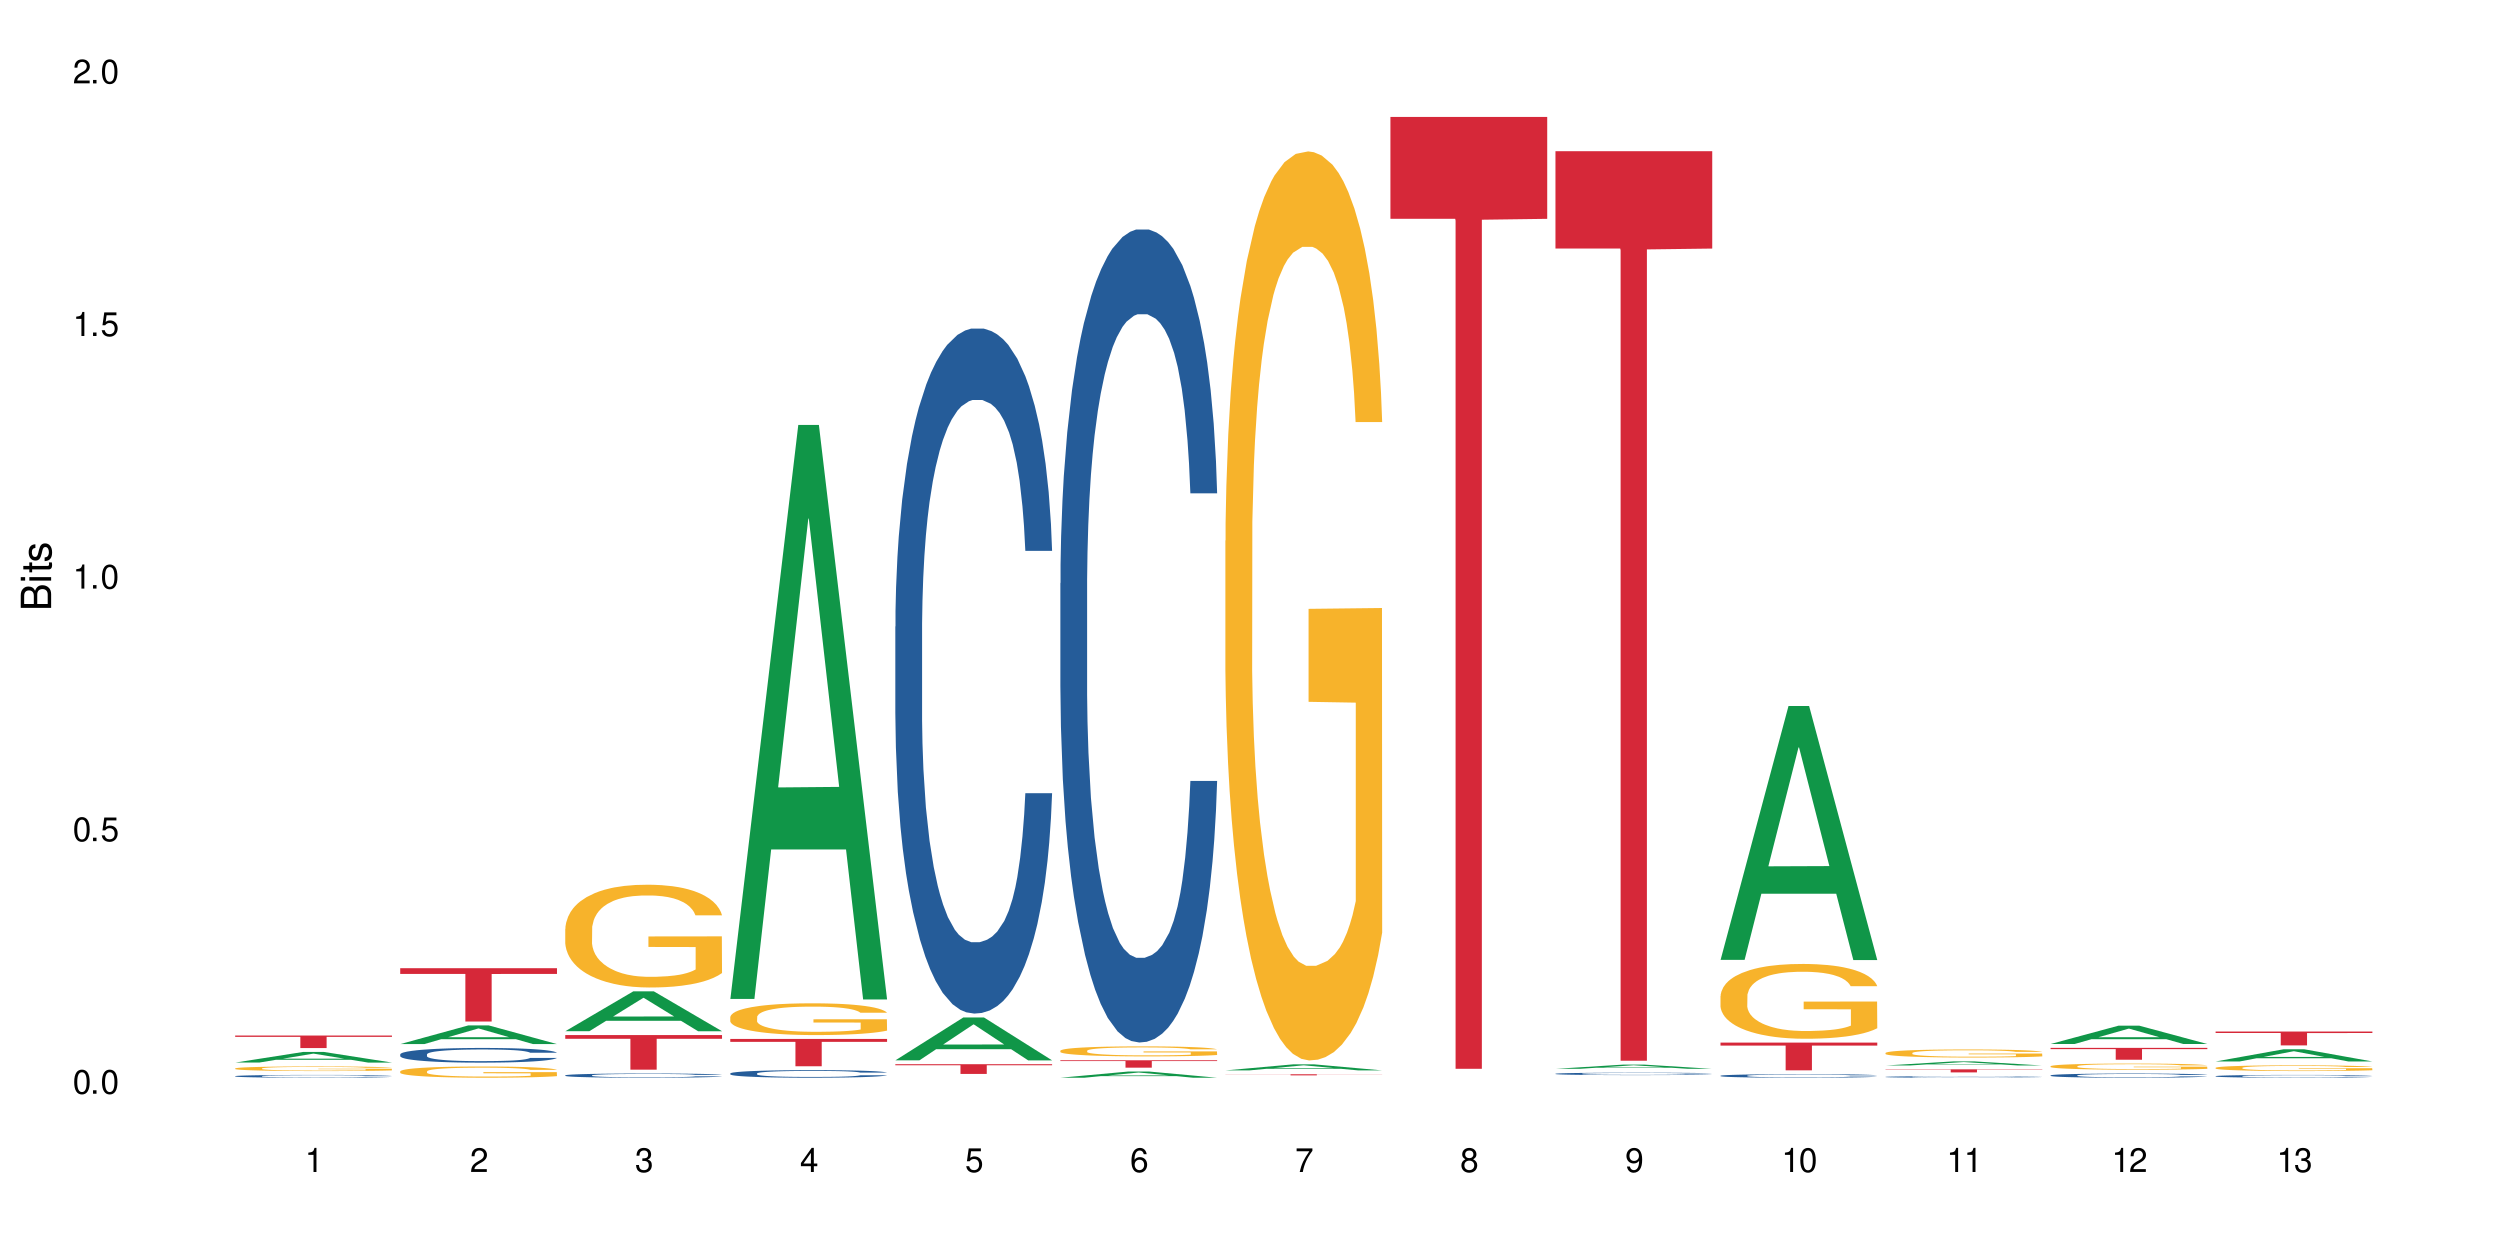 <?xml version="1.0" encoding="UTF-8"?>
<svg xmlns="http://www.w3.org/2000/svg" xmlns:xlink="http://www.w3.org/1999/xlink" width="720" height="360" viewBox="0 0 720 360">
<defs>
<g>
<g id="glyph-0-0">
</g>
<g id="glyph-0-1">
<path d="M 2.641 -6.938 C 2 -6.938 1.422 -6.656 1.078 -6.172 C 0.641 -5.562 0.406 -4.641 0.406 -3.359 C 0.406 -1.016 1.188 0.219 2.641 0.219 C 4.078 0.219 4.859 -1.016 4.859 -3.297 C 4.859 -4.641 4.656 -5.547 4.203 -6.172 C 3.844 -6.656 3.281 -6.938 2.641 -6.938 Z M 2.641 -6.188 C 3.547 -6.188 4 -5.25 4 -3.375 C 4 -1.406 3.562 -0.484 2.625 -0.484 C 1.734 -0.484 1.281 -1.438 1.281 -3.344 C 1.281 -5.25 1.734 -6.188 2.641 -6.188 Z M 2.641 -6.188 "/>
</g>
<g id="glyph-0-2">
<path d="M 1.828 -1 L 0.828 -1 L 0.828 0 L 1.828 0 Z M 1.828 -1 "/>
</g>
<g id="glyph-0-3">
<path d="M 4.562 -6.797 L 1.062 -6.797 L 0.547 -3.094 L 1.328 -3.094 C 1.719 -3.562 2.047 -3.734 2.578 -3.734 C 3.484 -3.734 4.062 -3.109 4.062 -2.094 C 4.062 -1.125 3.484 -0.531 2.578 -0.531 C 1.828 -0.531 1.375 -0.906 1.188 -1.672 L 0.328 -1.672 C 0.453 -1.109 0.547 -0.844 0.75 -0.594 C 1.125 -0.078 1.828 0.219 2.594 0.219 C 3.969 0.219 4.922 -0.781 4.922 -2.219 C 4.922 -3.562 4.031 -4.484 2.719 -4.484 C 2.25 -4.484 1.859 -4.359 1.469 -4.062 L 1.734 -5.969 L 4.562 -5.969 Z M 4.562 -6.797 "/>
</g>
<g id="glyph-0-4">
<path d="M 2.484 -4.938 L 2.484 0 L 3.328 0 L 3.328 -6.938 L 2.766 -6.938 C 2.469 -5.875 2.281 -5.734 0.984 -5.562 L 0.984 -4.938 Z M 2.484 -4.938 "/>
</g>
<g id="glyph-0-5">
<path d="M 4.859 -0.828 L 1.281 -0.828 C 1.359 -1.406 1.672 -1.781 2.5 -2.281 L 3.469 -2.828 C 4.406 -3.344 4.906 -4.062 4.906 -4.906 C 4.906 -5.484 4.672 -6.031 4.266 -6.406 C 3.859 -6.766 3.375 -6.938 2.719 -6.938 C 1.859 -6.938 1.219 -6.625 0.844 -6.031 C 0.609 -5.672 0.5 -5.234 0.484 -4.531 L 1.328 -4.531 C 1.359 -5.016 1.406 -5.281 1.531 -5.516 C 1.75 -5.938 2.188 -6.203 2.703 -6.203 C 3.469 -6.203 4.031 -5.641 4.031 -4.891 C 4.031 -4.344 3.719 -3.859 3.125 -3.516 L 2.234 -3 C 0.812 -2.172 0.406 -1.531 0.328 -0.016 L 4.859 -0.016 Z M 4.859 -0.828 "/>
</g>
<g id="glyph-0-6">
<path d="M 2.125 -3.188 L 2.578 -3.188 C 3.5 -3.188 3.984 -2.766 3.984 -1.922 C 3.984 -1.062 3.469 -0.531 2.594 -0.531 C 1.656 -0.531 1.203 -1 1.156 -2.016 L 0.312 -2.016 C 0.344 -1.453 0.438 -1.094 0.609 -0.781 C 0.953 -0.109 1.625 0.219 2.547 0.219 C 3.953 0.219 4.859 -0.625 4.859 -1.938 C 4.859 -2.828 4.516 -3.297 3.703 -3.594 C 4.344 -3.844 4.656 -4.328 4.656 -5.031 C 4.656 -6.219 3.875 -6.938 2.578 -6.938 C 1.203 -6.938 0.484 -6.172 0.453 -4.703 L 1.297 -4.703 C 1.312 -5.125 1.344 -5.359 1.453 -5.578 C 1.641 -5.969 2.062 -6.203 2.594 -6.203 C 3.344 -6.203 3.797 -5.75 3.797 -5 C 3.797 -4.516 3.609 -4.219 3.25 -4.047 C 3.016 -3.953 2.703 -3.922 2.125 -3.906 Z M 2.125 -3.188 "/>
</g>
<g id="glyph-0-7">
<path d="M 3.141 -1.672 L 3.141 0 L 3.984 0 L 3.984 -1.672 L 4.984 -1.672 L 4.984 -2.438 L 3.984 -2.438 L 3.984 -6.938 L 3.359 -6.938 L 0.266 -2.578 L 0.266 -1.672 Z M 3.141 -2.438 L 1 -2.438 L 3.141 -5.5 Z M 3.141 -2.438 "/>
</g>
<g id="glyph-0-8">
<path d="M 4.781 -5.125 C 4.609 -6.266 3.891 -6.938 2.844 -6.938 C 2.094 -6.938 1.422 -6.578 1.031 -5.953 C 0.594 -5.266 0.406 -4.422 0.406 -3.172 C 0.406 -2 0.578 -1.25 0.984 -0.641 C 1.359 -0.078 1.953 0.219 2.703 0.219 C 3.984 0.219 4.922 -0.75 4.922 -2.094 C 4.922 -3.375 4.062 -4.281 2.844 -4.281 C 2.172 -4.281 1.641 -4.031 1.281 -3.516 C 1.281 -5.234 1.828 -6.188 2.797 -6.188 C 3.391 -6.188 3.797 -5.797 3.938 -5.125 Z M 2.734 -3.531 C 3.547 -3.531 4.062 -2.953 4.062 -2.031 C 4.062 -1.156 3.484 -0.531 2.703 -0.531 C 1.922 -0.531 1.328 -1.188 1.328 -2.078 C 1.328 -2.938 1.906 -3.531 2.734 -3.531 Z M 2.734 -3.531 "/>
</g>
<g id="glyph-0-9">
<path d="M 4.984 -6.797 L 0.438 -6.797 L 0.438 -5.969 L 4.109 -5.969 C 2.5 -3.656 1.828 -2.234 1.328 0 L 2.219 0 C 2.594 -2.172 3.453 -4.047 4.984 -6.094 Z M 4.984 -6.797 "/>
</g>
<g id="glyph-0-10">
<path d="M 3.75 -3.656 C 4.469 -4.094 4.688 -4.438 4.688 -5.078 C 4.688 -6.172 3.844 -6.938 2.641 -6.938 C 1.438 -6.938 0.594 -6.172 0.594 -5.094 C 0.594 -4.438 0.812 -4.094 1.516 -3.656 C 0.734 -3.266 0.359 -2.703 0.359 -1.922 C 0.359 -0.656 1.281 0.219 2.641 0.219 C 3.984 0.219 4.922 -0.656 4.922 -1.922 C 4.922 -2.703 4.531 -3.266 3.75 -3.656 Z M 2.641 -6.188 C 3.359 -6.188 3.812 -5.75 3.812 -5.062 C 3.812 -4.406 3.344 -3.984 2.641 -3.984 C 1.922 -3.984 1.453 -4.406 1.453 -5.078 C 1.453 -5.75 1.922 -6.188 2.641 -6.188 Z M 2.641 -3.266 C 3.484 -3.266 4.062 -2.719 4.062 -1.906 C 4.062 -1.078 3.484 -0.531 2.625 -0.531 C 1.797 -0.531 1.219 -1.094 1.219 -1.906 C 1.219 -2.719 1.781 -3.266 2.641 -3.266 Z M 2.641 -3.266 "/>
</g>
<g id="glyph-0-11">
<path d="M 0.516 -1.578 C 0.672 -0.453 1.406 0.219 2.438 0.219 C 3.188 0.219 3.859 -0.141 4.266 -0.766 C 4.688 -1.453 4.891 -2.297 4.891 -3.547 C 4.891 -4.719 4.703 -5.453 4.312 -6.078 C 3.938 -6.641 3.344 -6.938 2.594 -6.938 C 1.297 -6.938 0.359 -5.969 0.359 -4.625 C 0.359 -3.344 1.234 -2.453 2.453 -2.453 C 3.094 -2.453 3.578 -2.672 4.016 -3.203 C 4 -1.484 3.469 -0.531 2.5 -0.531 C 1.906 -0.531 1.484 -0.906 1.359 -1.578 Z M 2.578 -6.203 C 3.375 -6.203 3.969 -5.531 3.969 -4.641 C 3.969 -3.797 3.391 -3.188 2.547 -3.188 C 1.734 -3.188 1.234 -3.766 1.234 -4.688 C 1.234 -5.562 1.797 -6.203 2.578 -6.203 Z M 2.578 -6.203 "/>
</g>
<g id="glyph-1-0">
</g>
<g id="glyph-1-1">
<path d="M 0 -0.953 L 0 -4.891 C 0 -5.719 -0.234 -6.344 -0.734 -6.797 C -1.188 -7.234 -1.812 -7.469 -2.5 -7.469 C -3.547 -7.469 -4.188 -7 -4.625 -5.875 C -4.984 -6.688 -5.625 -7.094 -6.531 -7.094 C -7.172 -7.094 -7.734 -6.859 -8.141 -6.391 C -8.562 -5.922 -8.75 -5.344 -8.75 -4.5 L -8.75 -0.953 Z M -4.984 -2.062 L -7.766 -2.062 L -7.766 -4.219 C -7.766 -4.844 -7.688 -5.203 -7.453 -5.5 C -7.219 -5.812 -6.859 -5.969 -6.375 -5.969 C -5.891 -5.969 -5.531 -5.812 -5.297 -5.5 C -5.062 -5.203 -4.984 -4.844 -4.984 -4.219 Z M -0.984 -2.062 L -4 -2.062 L -4 -4.781 C -4 -5.766 -3.438 -6.359 -2.484 -6.359 C -1.547 -6.359 -0.984 -5.766 -0.984 -4.781 Z M -0.984 -2.062 "/>
</g>
<g id="glyph-1-2">
<path d="M -6.281 -1.797 L -6.281 -0.797 L 0 -0.797 L 0 -1.797 Z M -8.75 -1.797 L -8.75 -0.797 L -7.484 -0.797 L -7.484 -1.797 Z M -8.75 -1.797 "/>
</g>
<g id="glyph-1-3">
<path d="M -6.281 -3.047 L -6.281 -2.016 L -8.016 -2.016 L -8.016 -1.016 L -6.281 -1.016 L -6.281 -0.172 L -5.469 -0.172 L -5.469 -1.016 L -0.719 -1.016 C -0.078 -1.016 0.281 -1.453 0.281 -2.234 C 0.281 -2.5 0.25 -2.719 0.188 -3.047 L -0.641 -3.047 C -0.609 -2.906 -0.594 -2.766 -0.594 -2.562 C -0.594 -2.141 -0.719 -2.016 -1.156 -2.016 L -5.469 -2.016 L -5.469 -3.047 Z M -6.281 -3.047 "/>
</g>
<g id="glyph-1-4">
<path d="M -4.531 -5.25 C -5.766 -5.25 -6.469 -4.422 -6.469 -2.969 C -6.469 -1.516 -5.719 -0.562 -4.547 -0.562 C -3.562 -0.562 -3.094 -1.062 -2.734 -2.562 L -2.516 -3.484 C -2.344 -4.188 -2.094 -4.469 -1.641 -4.469 C -1.047 -4.469 -0.641 -3.875 -0.641 -3 C -0.641 -2.453 -0.797 -2 -1.062 -1.75 C -1.25 -1.594 -1.422 -1.531 -1.875 -1.469 L -1.875 -0.406 C -0.422 -0.453 0.281 -1.266 0.281 -2.922 C 0.281 -4.5 -0.5 -5.516 -1.719 -5.516 C -2.656 -5.516 -3.172 -4.984 -3.469 -3.734 L -3.703 -2.766 C -3.891 -1.953 -4.156 -1.609 -4.594 -1.609 C -5.188 -1.609 -5.547 -2.125 -5.547 -2.938 C -5.547 -3.75 -5.203 -4.172 -4.531 -4.203 Z M -4.531 -5.25 "/>
</g>
</g>
</defs>
<rect x="-72" y="-36" width="864" height="432" fill="rgb(100%, 100%, 100%)" fill-opacity="1"/>
<path fill-rule="nonzero" fill="rgb(6.275%, 58.824%, 28.235%)" fill-opacity="1" d="M 67.73 306.016 L 67.777 306.016 L 87.316 302.957 L 93.25 302.957 L 112.883 306.02 L 105.984 306.02 L 101.066 305.219 L 79.5 305.219 L 74.676 306.016 L 67.73 306.016 L 81.574 304.891 L 99.086 304.887 L 90.355 303.457 L 90.258 303.453 L 90.164 303.461 L 81.527 304.887 L 81.574 304.891 Z M 67.73 306.016 "/>
<path fill-rule="nonzero" fill="rgb(14.51%, 36.078%, 60%)" fill-opacity="1" d="M 67.73 309.93 L 67.785 309.926 L 67.785 309.91 L 67.953 309.883 L 68.336 309.848 L 68.723 309.82 L 69.715 309.777 L 71.09 309.734 L 72.523 309.703 L 73.566 309.684 L 74.504 309.668 L 76.652 309.641 L 78.027 309.629 L 79.516 309.617 L 81.332 309.602 L 82.652 309.594 L 85.629 309.582 L 87.828 309.578 L 95.43 309.578 L 97.027 309.582 L 98.789 309.59 L 100.273 309.594 L 102.863 309.613 L 105.176 309.633 L 106.223 309.645 L 107.875 309.668 L 109.141 309.691 L 110.02 309.707 L 111.012 309.734 L 111.895 309.77 L 112.555 309.809 L 112.883 309.84 L 105.176 309.84 L 104.789 309.809 L 104.348 309.785 L 103.523 309.758 L 102.699 309.734 L 101.543 309.715 L 100.496 309.699 L 99.062 309.684 L 97.797 309.676 L 96.477 309.668 L 95.207 309.664 L 92.785 309.66 L 89.977 309.66 L 88.93 309.664 L 86.785 309.668 L 85.629 309.672 L 83.977 309.684 L 82.82 309.691 L 81.441 309.707 L 80.508 309.719 L 79.352 309.738 L 78.523 309.758 L 77.586 309.781 L 77.035 309.801 L 76.543 309.82 L 76.102 309.844 L 75.77 309.871 L 75.551 309.898 L 75.441 309.926 L 75.441 310.039 L 75.551 310.066 L 75.824 310.098 L 76.543 310.141 L 77.586 310.18 L 78.801 310.211 L 79.957 310.234 L 80.617 310.246 L 81.496 310.258 L 82.875 310.27 L 84.855 310.285 L 86.012 310.293 L 87.773 310.297 L 89.594 310.301 L 92.016 310.301 L 94.164 310.297 L 95.594 310.293 L 97.082 310.289 L 99.117 310.277 L 100.383 310.266 L 101.484 310.25 L 102.312 310.234 L 102.863 310.223 L 103.688 310.199 L 104.348 310.176 L 104.844 310.148 L 105.176 310.125 L 112.883 310.125 L 112.555 310.156 L 112.059 310.184 L 111.562 310.203 L 110.793 310.23 L 109.91 310.254 L 108.645 310.281 L 107.598 310.297 L 106.223 310.316 L 104.957 310.328 L 103.578 310.34 L 101.543 310.355 L 100.219 310.363 L 98.789 310.371 L 97.082 310.375 L 94.934 310.383 L 92.621 310.383 L 90.473 310.387 L 88.16 310.383 L 86.453 310.379 L 84.195 310.375 L 81.387 310.359 L 79.352 310.348 L 77.754 310.332 L 76.375 310.316 L 74.836 310.297 L 72.852 310.266 L 71.641 310.238 L 70.816 310.219 L 69.879 310.191 L 69.219 310.164 L 68.445 310.125 L 67.895 310.07 L 67.73 310.031 Z M 67.73 309.93 "/>
<path fill-rule="nonzero" fill="rgb(96.863%, 70.196%, 16.863%)" fill-opacity="1" d="M 67.73 307.703 L 67.785 307.699 L 67.785 307.676 L 68.008 307.621 L 68.559 307.547 L 69.273 307.484 L 70.043 307.434 L 70.539 307.41 L 71.367 307.375 L 72.082 307.348 L 73.898 307.293 L 76.211 307.242 L 77.477 307.219 L 78.91 307.199 L 80.945 307.176 L 81.883 307.168 L 84.746 307.148 L 87.996 307.133 L 91.574 307.129 L 93.227 307.133 L 95.484 307.137 L 98.566 307.148 L 100.328 307.164 L 101.707 307.176 L 103.137 307.191 L 104.898 307.215 L 106.551 307.246 L 107.875 307.273 L 109.195 307.309 L 110.297 307.348 L 111.234 307.391 L 112.059 307.441 L 112.555 307.484 L 112.883 307.527 L 105.23 307.527 L 104.789 307.484 L 104.293 307.453 L 103.469 307.414 L 102.641 307.383 L 101.816 307.359 L 100.273 307.328 L 98.953 307.309 L 97.301 307.293 L 95.703 307.281 L 93.887 307.273 L 92.785 307.27 L 89.867 307.27 L 87.223 307.281 L 85.684 307.289 L 84.582 307.301 L 83.039 307.316 L 82.102 307.332 L 81.551 307.34 L 79.902 307.379 L 78.801 307.414 L 78.195 307.438 L 77.422 307.473 L 76.871 307.508 L 76.266 307.555 L 75.938 307.59 L 75.496 307.676 L 75.441 307.895 L 75.605 307.941 L 75.938 307.988 L 76.375 308.035 L 77.035 308.078 L 77.699 308.117 L 78.855 308.164 L 79.844 308.195 L 80.617 308.215 L 82.102 308.25 L 82.707 308.258 L 84.141 308.281 L 85.629 308.297 L 87.445 308.312 L 88.82 308.32 L 91.023 308.328 L 93.832 308.328 L 97.137 308.32 L 99.227 308.309 L 100.66 308.301 L 101.598 308.289 L 102.754 308.277 L 103.578 308.266 L 104.348 308.25 L 105.285 308.23 L 105.285 307.941 L 91.684 307.938 L 91.684 307.801 L 112.828 307.801 L 112.883 308.277 L 111.727 308.309 L 110.297 308.344 L 108.918 308.367 L 107.488 308.387 L 105.449 308.41 L 103.797 308.426 L 101.266 308.441 L 98.953 308.453 L 96.531 308.461 L 94.383 308.465 L 91.852 308.465 L 89.594 308.461 L 87.168 308.457 L 85.242 308.445 L 83.48 308.434 L 81.719 308.418 L 79.516 308.391 L 78.082 308.371 L 76.598 308.348 L 75.109 308.316 L 73.789 308.281 L 72.906 308.258 L 72.027 308.227 L 71.09 308.191 L 70.207 308.148 L 69.547 308.113 L 68.941 308.07 L 68.5 308.027 L 68.062 307.973 L 67.84 307.93 L 67.73 307.891 Z M 67.73 307.703 "/>
<path fill-rule="nonzero" fill="rgb(83.922%, 15.686%, 22.353%)" fill-opacity="1" d="M 67.73 298.234 L 112.883 298.234 L 112.883 298.621 L 94.066 298.625 L 94.066 301.844 L 86.496 301.844 L 86.496 298.629 L 86.387 298.621 L 67.73 298.621 Z M 67.73 298.234 "/>
<path fill-rule="nonzero" fill="rgb(6.275%, 58.824%, 28.235%)" fill-opacity="1" d="M 115.262 300.695 L 115.309 300.691 L 134.848 295.324 L 140.781 295.324 L 160.414 300.699 L 153.516 300.699 L 148.598 299.297 L 127.031 299.297 L 122.207 300.695 L 115.262 300.695 L 129.105 298.715 L 146.617 298.711 L 137.887 296.203 L 137.789 296.195 L 137.691 296.211 L 129.059 298.711 L 129.105 298.715 Z M 115.262 300.695 "/>
<path fill-rule="nonzero" fill="rgb(14.51%, 36.078%, 60%)" fill-opacity="1" d="M 115.262 303.652 L 115.316 303.648 L 115.316 303.555 L 115.48 303.41 L 115.867 303.223 L 116.254 303.098 L 117.242 302.867 L 118.621 302.648 L 120.051 302.477 L 121.098 302.379 L 122.035 302.301 L 124.184 302.156 L 125.559 302.082 L 127.047 302.016 L 128.863 301.953 L 130.184 301.914 L 133.156 301.852 L 135.359 301.824 L 137.066 301.812 L 140.758 301.812 L 142.961 301.828 L 144.555 301.848 L 146.316 301.879 L 147.805 301.914 L 150.395 302 L 152.707 302.105 L 153.75 302.168 L 155.402 302.289 L 156.672 302.402 L 157.551 302.504 L 158.543 302.648 L 159.422 302.82 L 160.086 303.02 L 160.414 303.184 L 152.707 303.184 L 152.32 303.031 L 151.879 302.91 L 151.055 302.754 L 150.227 302.641 L 149.07 302.527 L 148.023 302.453 L 146.594 302.383 L 145.328 302.336 L 144.004 302.301 L 142.738 302.277 L 140.316 302.254 L 137.508 302.254 L 136.461 302.262 L 134.312 302.293 L 133.156 302.32 L 131.504 302.375 L 130.348 302.422 L 128.973 302.5 L 128.035 302.566 L 126.879 302.668 L 126.055 302.758 L 125.117 302.883 L 124.566 302.98 L 124.07 303.09 L 123.633 303.215 L 123.301 303.352 L 123.082 303.496 L 122.969 303.633 L 122.969 304.234 L 123.082 304.371 L 123.355 304.535 L 124.07 304.77 L 125.117 304.977 L 126.328 305.137 L 127.484 305.254 L 128.145 305.309 L 129.027 305.371 L 130.402 305.449 L 132.387 305.523 L 133.543 305.555 L 135.305 305.586 L 137.121 305.602 L 139.547 305.602 L 141.691 305.586 L 143.125 305.566 L 144.609 305.535 L 146.648 305.473 L 147.914 305.41 L 149.016 305.336 L 149.844 305.262 L 150.395 305.199 L 151.219 305.082 L 151.879 304.949 L 152.375 304.812 L 152.707 304.684 L 160.414 304.684 L 160.086 304.836 L 159.59 304.988 L 159.094 305.102 L 158.324 305.234 L 157.441 305.355 L 156.176 305.492 L 155.129 305.578 L 153.75 305.676 L 152.484 305.75 L 151.109 305.816 L 149.07 305.891 L 147.75 305.93 L 146.316 305.965 L 144.609 305.996 L 142.465 306.023 L 140.152 306.039 L 138.004 306.043 L 135.691 306.035 L 133.984 306.02 L 131.727 305.984 L 128.918 305.914 L 126.879 305.844 L 125.281 305.77 L 123.906 305.691 L 122.363 305.586 L 120.383 305.418 L 119.172 305.285 L 118.344 305.176 L 117.41 305.027 L 116.746 304.891 L 115.977 304.676 L 115.426 304.398 L 115.262 304.188 Z M 115.262 303.652 "/>
<path fill-rule="nonzero" fill="rgb(96.863%, 70.196%, 16.863%)" fill-opacity="1" d="M 115.262 308.539 L 115.316 308.535 L 115.316 308.477 L 115.535 308.344 L 116.086 308.16 L 116.805 308.012 L 117.574 307.891 L 118.07 307.832 L 118.895 307.742 L 119.609 307.676 L 121.43 307.543 L 123.742 307.422 L 125.008 307.367 L 126.438 307.316 L 128.477 307.262 L 129.414 307.238 L 132.277 307.191 L 135.523 307.164 L 139.105 307.156 L 140.758 307.156 L 143.016 307.168 L 146.098 307.203 L 147.859 307.23 L 149.238 307.262 L 150.668 307.301 L 152.43 307.359 L 154.082 307.43 L 155.402 307.5 L 156.727 307.59 L 157.828 307.684 L 158.762 307.785 L 159.59 307.91 L 160.086 308.012 L 160.414 308.117 L 152.762 308.117 L 152.32 308.012 L 151.824 307.934 L 151 307.836 L 150.172 307.766 L 149.348 307.711 L 147.805 307.633 L 146.484 307.586 L 144.832 307.543 L 143.234 307.516 L 141.418 307.5 L 140.316 307.492 L 137.398 307.492 L 134.754 307.516 L 133.211 307.539 L 132.109 307.562 L 130.57 307.605 L 129.633 307.641 L 129.082 307.664 L 127.43 307.758 L 126.328 307.84 L 125.723 307.895 L 124.953 307.984 L 124.402 308.062 L 123.797 308.18 L 123.465 308.27 L 123.023 308.469 L 122.969 309 L 123.137 309.113 L 123.465 309.234 L 123.906 309.34 L 124.566 309.453 L 125.227 309.539 L 126.383 309.652 L 127.375 309.73 L 128.145 309.781 L 129.633 309.859 L 130.238 309.887 L 131.672 309.941 L 133.156 309.98 L 134.973 310.016 L 136.352 310.035 L 138.555 310.047 L 141.363 310.047 L 144.668 310.031 L 146.758 310.008 L 148.191 309.984 L 149.125 309.965 L 150.281 309.93 L 151.109 309.902 L 151.879 309.867 L 152.816 309.82 L 152.816 309.113 L 139.215 309.109 L 139.215 308.781 L 160.359 308.777 L 160.414 309.93 L 159.258 310.012 L 157.828 310.086 L 156.449 310.145 L 155.02 310.195 L 152.98 310.254 L 151.328 310.289 L 148.797 310.328 L 146.484 310.355 L 144.059 310.375 L 141.914 310.383 L 139.379 310.387 L 137.121 310.379 L 134.699 310.363 L 132.773 310.336 L 131.012 310.309 L 129.246 310.27 L 127.047 310.207 L 125.613 310.156 L 124.125 310.098 L 122.641 310.023 L 121.316 309.941 L 120.438 309.879 L 119.555 309.809 L 118.621 309.723 L 117.738 309.621 L 117.078 309.531 L 116.473 309.426 L 116.031 309.328 L 115.59 309.195 L 115.371 309.09 L 115.262 309 Z M 115.262 308.539 "/>
<path fill-rule="nonzero" fill="rgb(83.922%, 15.686%, 22.353%)" fill-opacity="1" d="M 115.262 278.848 L 160.414 278.848 L 160.414 280.492 L 141.598 280.504 L 141.598 294.211 L 134.023 294.211 L 134.023 280.52 L 133.914 280.492 L 115.262 280.492 Z M 115.262 278.848 "/>
<path fill-rule="nonzero" fill="rgb(6.275%, 58.824%, 28.235%)" fill-opacity="1" d="M 162.793 296.984 L 162.84 296.973 L 182.379 285.512 L 188.312 285.512 L 207.945 296.996 L 201.047 296.996 L 196.125 293.996 L 174.562 293.996 L 169.738 296.984 L 162.793 296.984 L 176.637 292.758 L 194.148 292.746 L 185.418 287.391 L 185.32 287.379 L 185.223 287.41 L 176.59 292.746 L 176.637 292.758 Z M 162.793 296.984 "/>
<path fill-rule="nonzero" fill="rgb(14.51%, 36.078%, 60%)" fill-opacity="1" d="M 162.793 309.699 L 162.848 309.695 L 162.848 309.672 L 163.012 309.629 L 163.398 309.574 L 163.781 309.539 L 164.773 309.473 L 166.148 309.41 L 167.582 309.359 L 168.629 309.332 L 169.562 309.309 L 171.711 309.27 L 173.09 309.246 L 174.574 309.227 L 176.391 309.211 L 177.715 309.199 L 180.688 309.18 L 182.891 309.172 L 184.598 309.168 L 188.285 309.168 L 190.488 309.172 L 192.086 309.18 L 193.848 309.188 L 195.336 309.199 L 197.922 309.223 L 200.234 309.254 L 201.281 309.27 L 202.934 309.305 L 204.199 309.34 L 205.082 309.367 L 206.074 309.41 L 206.953 309.461 L 207.613 309.516 L 207.945 309.562 L 200.234 309.562 L 199.852 309.52 L 199.41 309.484 L 198.582 309.438 L 197.758 309.406 L 196.602 309.375 L 195.555 309.355 L 194.125 309.332 L 192.855 309.32 L 191.535 309.309 L 190.27 309.301 L 187.848 309.297 L 183.992 309.297 L 181.844 309.309 L 180.688 309.316 L 179.035 309.332 L 177.879 309.344 L 176.504 309.367 L 175.566 309.387 L 174.41 309.414 L 173.586 309.441 L 172.648 309.477 L 172.098 309.504 L 171.602 309.535 L 171.16 309.574 L 170.832 309.613 L 170.609 309.652 L 170.5 309.691 L 170.5 309.863 L 170.609 309.906 L 170.887 309.953 L 171.602 310.02 L 172.648 310.078 L 173.859 310.125 L 175.016 310.16 L 175.676 310.176 L 176.559 310.191 L 177.934 310.215 L 179.918 310.234 L 181.074 310.246 L 182.836 310.254 L 184.652 310.258 L 187.074 310.258 L 189.223 310.254 L 190.656 310.25 L 192.141 310.238 L 194.18 310.219 L 195.445 310.203 L 196.547 310.18 L 197.371 310.16 L 197.922 310.145 L 198.75 310.109 L 199.41 310.07 L 199.906 310.031 L 200.234 309.992 L 207.945 309.992 L 207.613 310.039 L 207.117 310.082 L 206.625 310.113 L 205.852 310.152 L 204.973 310.188 L 203.703 310.227 L 202.66 310.25 L 201.281 310.281 L 200.016 310.301 L 198.641 310.32 L 196.602 310.34 L 195.281 310.352 L 193.848 310.363 L 192.141 310.371 L 189.992 310.379 L 187.68 310.383 L 185.535 310.387 L 183.219 310.383 L 181.512 310.379 L 179.254 310.367 L 176.449 310.348 L 174.41 310.328 L 172.812 310.305 L 171.438 310.285 L 169.895 310.254 L 167.914 310.203 L 166.699 310.168 L 165.875 310.137 L 164.938 310.094 L 164.277 310.055 L 163.508 309.992 L 162.957 309.914 L 162.793 309.852 Z M 162.793 309.699 "/>
<path fill-rule="nonzero" fill="rgb(96.863%, 70.196%, 16.863%)" fill-opacity="1" d="M 162.793 267.477 L 162.848 267.449 L 162.848 266.91 L 163.066 265.691 L 163.617 264.016 L 164.332 262.637 L 165.105 261.555 L 165.602 260.988 L 166.426 260.176 L 167.141 259.582 L 168.957 258.363 L 171.27 257.23 L 172.539 256.742 L 173.969 256.281 L 176.008 255.77 L 176.941 255.578 L 179.805 255.148 L 183.055 254.875 L 186.633 254.797 L 188.285 254.824 L 190.543 254.93 L 193.629 255.227 L 195.391 255.5 L 196.766 255.77 L 198.199 256.121 L 199.961 256.66 L 201.613 257.309 L 202.934 257.961 L 204.254 258.77 L 205.355 259.637 L 206.293 260.582 L 207.117 261.719 L 207.613 262.664 L 207.945 263.609 L 200.289 263.609 L 199.852 262.664 L 199.355 261.934 L 198.527 261.043 L 197.703 260.391 L 196.875 259.879 L 195.336 259.176 L 194.012 258.742 L 192.363 258.363 L 190.766 258.121 L 188.949 257.961 L 187.848 257.906 L 184.926 257.906 L 182.285 258.094 L 180.742 258.312 L 179.641 258.527 L 178.098 258.934 L 177.164 259.258 L 176.613 259.473 L 174.961 260.312 L 173.859 261.07 L 173.254 261.582 L 172.484 262.395 L 171.934 263.125 L 171.328 264.203 L 170.996 265.016 L 170.555 266.855 L 170.5 271.723 L 170.664 272.75 L 170.996 273.855 L 171.438 274.832 L 172.098 275.859 L 172.758 276.641 L 173.914 277.695 L 174.906 278.398 L 175.676 278.859 L 177.164 279.59 L 177.77 279.832 L 179.199 280.32 L 180.688 280.699 L 182.504 281.023 L 183.883 281.184 L 186.082 281.32 L 188.891 281.32 L 192.195 281.156 L 194.289 280.941 L 195.719 280.727 L 196.656 280.535 L 197.812 280.238 L 198.641 279.969 L 199.41 279.672 L 200.348 279.211 L 200.348 272.75 L 186.746 272.723 L 186.746 269.695 L 207.891 269.668 L 207.945 280.238 L 206.789 280.969 L 205.355 281.672 L 203.98 282.211 L 202.547 282.672 L 200.512 283.184 L 198.859 283.508 L 196.324 283.887 L 194.012 284.133 L 191.59 284.293 L 189.441 284.375 L 186.91 284.402 L 184.652 284.348 L 182.23 284.188 L 180.301 283.969 L 178.539 283.699 L 176.777 283.348 L 174.574 282.781 L 173.145 282.32 L 171.656 281.754 L 170.172 281.078 L 168.848 280.348 L 167.969 279.777 L 167.086 279.129 L 166.148 278.32 L 165.27 277.398 L 164.609 276.562 L 164.004 275.613 L 163.562 274.723 L 163.121 273.504 L 162.902 272.531 L 162.793 271.695 Z M 162.793 267.477 "/>
<path fill-rule="nonzero" fill="rgb(83.922%, 15.686%, 22.353%)" fill-opacity="1" d="M 162.793 298.105 L 207.945 298.105 L 207.945 299.172 L 189.125 299.18 L 189.125 308.059 L 181.555 308.059 L 181.555 299.191 L 181.445 299.172 L 162.793 299.172 Z M 162.793 298.105 "/>
<path fill-rule="nonzero" fill="rgb(6.275%, 58.824%, 28.235%)" fill-opacity="1" d="M 210.32 287.688 L 210.371 287.531 L 229.906 122.375 L 235.84 122.375 L 255.477 287.84 L 248.578 287.84 L 243.656 244.648 L 222.094 244.648 L 217.27 287.688 L 210.32 287.688 L 224.168 226.781 L 241.68 226.625 L 232.945 149.41 L 232.852 149.254 L 232.754 149.719 L 224.117 226.625 L 224.168 226.781 Z M 210.32 287.688 "/>
<path fill-rule="nonzero" fill="rgb(14.51%, 36.078%, 60%)" fill-opacity="1" d="M 210.32 309.152 L 210.375 309.148 L 210.375 309.102 L 210.543 309.023 L 210.926 308.93 L 211.312 308.863 L 212.305 308.746 L 213.68 308.633 L 215.113 308.543 L 216.16 308.492 L 217.094 308.453 L 219.242 308.379 L 220.617 308.34 L 222.105 308.305 L 223.922 308.273 L 225.246 308.25 L 228.219 308.219 L 230.422 308.207 L 232.129 308.199 L 235.816 308.199 L 238.02 308.207 L 239.617 308.219 L 241.379 308.234 L 242.863 308.25 L 245.453 308.297 L 247.766 308.352 L 248.812 308.383 L 250.465 308.445 L 251.73 308.504 L 252.613 308.559 L 253.602 308.633 L 254.484 308.723 L 255.145 308.824 L 255.477 308.91 L 247.766 308.91 L 247.379 308.828 L 246.941 308.766 L 246.113 308.684 L 245.289 308.629 L 244.133 308.57 L 243.086 308.531 L 241.652 308.492 L 240.387 308.469 L 239.066 308.453 L 237.801 308.441 L 235.375 308.426 L 232.566 308.426 L 231.523 308.43 L 229.375 308.449 L 228.219 308.461 L 226.566 308.488 L 225.41 308.516 L 224.031 308.555 L 223.098 308.59 L 221.941 308.641 L 221.113 308.688 L 220.18 308.754 L 219.629 308.805 L 219.133 308.859 L 218.691 308.926 L 218.359 308.996 L 218.141 309.07 L 218.031 309.141 L 218.031 309.449 L 218.141 309.523 L 218.418 309.605 L 219.133 309.727 L 220.18 309.832 L 221.391 309.918 L 222.547 309.977 L 223.207 310.004 L 224.086 310.039 L 225.465 310.078 L 227.445 310.117 L 228.602 310.133 L 230.367 310.148 L 232.184 310.156 L 234.605 310.156 L 236.754 310.148 L 238.184 310.141 L 239.672 310.125 L 241.707 310.09 L 242.977 310.059 L 244.078 310.02 L 244.902 309.98 L 245.453 309.949 L 246.277 309.887 L 246.941 309.82 L 247.438 309.75 L 247.766 309.684 L 255.477 309.684 L 255.145 309.762 L 254.648 309.84 L 254.152 309.898 L 253.383 309.969 L 252.5 310.031 L 251.234 310.098 L 250.188 310.145 L 248.812 310.195 L 247.547 310.234 L 246.168 310.266 L 244.133 310.309 L 242.809 310.328 L 241.379 310.344 L 239.672 310.359 L 237.523 310.375 L 235.211 310.383 L 233.062 310.387 L 230.75 310.383 L 229.043 310.375 L 226.785 310.355 L 223.977 310.32 L 221.941 310.281 L 220.344 310.242 L 218.965 310.203 L 217.426 310.148 L 215.441 310.062 L 214.23 309.992 L 213.406 309.938 L 212.469 309.859 L 211.809 309.789 L 211.039 309.68 L 210.488 309.535 L 210.32 309.426 Z M 210.32 309.152 "/>
<path fill-rule="nonzero" fill="rgb(96.863%, 70.196%, 16.863%)" fill-opacity="1" d="M 210.32 292.871 L 210.375 292.863 L 210.375 292.695 L 210.598 292.32 L 211.148 291.801 L 211.863 291.375 L 212.633 291.043 L 213.129 290.867 L 213.957 290.617 L 214.672 290.434 L 216.488 290.055 L 218.801 289.703 L 220.066 289.555 L 221.5 289.414 L 223.539 289.254 L 224.473 289.195 L 227.336 289.062 L 230.586 288.977 L 234.164 288.953 L 235.816 288.961 L 238.074 288.996 L 241.156 289.086 L 242.922 289.172 L 244.297 289.254 L 245.73 289.363 L 247.492 289.531 L 249.145 289.73 L 250.465 289.93 L 251.785 290.18 L 252.887 290.449 L 253.824 290.742 L 254.648 291.094 L 255.145 291.383 L 255.477 291.676 L 247.82 291.676 L 247.379 291.383 L 246.887 291.16 L 246.059 290.883 L 245.234 290.684 L 244.406 290.523 L 242.863 290.305 L 241.543 290.172 L 239.891 290.055 L 238.293 289.98 L 236.477 289.93 L 235.375 289.914 L 232.457 289.914 L 229.816 289.973 L 228.273 290.039 L 227.172 290.105 L 225.629 290.23 L 224.695 290.332 L 224.145 290.398 L 222.492 290.656 L 221.391 290.891 L 220.785 291.051 L 220.012 291.301 L 219.461 291.527 L 218.855 291.859 L 218.527 292.113 L 218.086 292.68 L 218.031 294.184 L 218.195 294.5 L 218.527 294.844 L 218.965 295.145 L 219.629 295.461 L 220.289 295.703 L 221.445 296.031 L 222.438 296.246 L 223.207 296.391 L 224.695 296.617 L 225.301 296.691 L 226.73 296.84 L 228.219 296.957 L 230.035 297.059 L 231.41 297.109 L 233.613 297.152 L 236.422 297.152 L 239.727 297.102 L 241.82 297.035 L 243.25 296.965 L 244.188 296.906 L 245.344 296.816 L 246.168 296.734 L 246.941 296.641 L 247.875 296.5 L 247.875 294.5 L 234.273 294.492 L 234.273 293.559 L 255.422 293.551 L 255.477 296.816 L 254.32 297.043 L 252.887 297.258 L 251.512 297.426 L 250.078 297.566 L 248.043 297.727 L 246.391 297.828 L 243.855 297.945 L 241.543 298.02 L 239.121 298.07 L 236.973 298.094 L 234.441 298.102 L 232.184 298.086 L 229.758 298.035 L 227.832 297.969 L 226.07 297.887 L 224.309 297.777 L 222.105 297.602 L 220.672 297.461 L 219.188 297.285 L 217.699 297.074 L 216.379 296.852 L 215.496 296.676 L 214.617 296.473 L 213.68 296.223 L 212.801 295.938 L 212.137 295.68 L 211.531 295.387 L 211.094 295.113 L 210.652 294.734 L 210.43 294.434 L 210.32 294.176 Z M 210.32 292.871 "/>
<path fill-rule="nonzero" fill="rgb(83.922%, 15.686%, 22.353%)" fill-opacity="1" d="M 210.32 299.215 L 255.477 299.215 L 255.477 300.059 L 236.656 300.066 L 236.656 307.09 L 229.086 307.09 L 229.086 300.07 L 228.977 300.059 L 210.32 300.059 Z M 210.32 299.215 "/>
<path fill-rule="nonzero" fill="rgb(6.275%, 58.824%, 28.235%)" fill-opacity="1" d="M 257.852 305.375 L 257.898 305.363 L 277.438 293.023 L 283.371 293.023 L 303.004 305.387 L 296.105 305.387 L 291.188 302.16 L 269.621 302.16 L 264.797 305.375 L 257.852 305.375 L 271.695 300.824 L 289.207 300.812 L 280.477 295.043 L 280.379 295.031 L 280.285 295.066 L 271.648 300.812 L 271.695 300.824 Z M 257.852 305.375 "/>
<path fill-rule="nonzero" fill="rgb(14.51%, 36.078%, 60%)" fill-opacity="1" d="M 257.852 180.477 L 257.906 180.293 L 257.906 175.969 L 258.07 169.113 L 258.457 160.461 L 258.844 154.508 L 259.832 143.871 L 261.211 133.594 L 262.641 125.656 L 263.688 120.969 L 264.625 117.363 L 266.773 110.691 L 268.148 107.266 L 269.637 104.199 L 271.453 101.133 L 272.773 99.332 L 275.746 96.445 L 277.949 95.184 L 279.656 94.645 L 283.348 94.645 L 285.551 95.363 L 287.145 96.266 L 288.91 97.707 L 290.395 99.332 L 292.984 103.297 L 295.297 108.348 L 296.344 111.234 L 297.996 116.824 L 299.262 122.23 L 300.141 126.922 L 301.133 133.594 L 302.016 141.707 L 302.676 150.902 L 303.004 158.656 L 295.297 158.656 L 294.91 151.445 L 294.469 145.855 L 293.645 138.461 L 292.816 133.23 L 291.66 128.004 L 290.617 124.574 L 289.184 121.148 L 287.918 118.984 L 286.598 117.363 L 285.328 116.281 L 282.906 115.199 L 280.098 115.199 L 279.051 115.559 L 276.902 117.004 L 275.746 118.266 L 274.098 120.789 L 272.941 123.133 L 271.562 126.738 L 270.625 129.805 L 269.469 134.492 L 268.645 138.641 L 267.707 144.59 L 267.156 149.098 L 266.66 154.148 L 266.223 160.098 L 265.891 166.41 L 265.672 173.082 L 265.562 179.574 L 265.562 207.523 L 265.672 214.016 L 265.945 221.59 L 266.66 232.586 L 267.707 242.145 L 268.918 249.719 L 270.074 255.129 L 270.738 257.652 L 271.617 260.535 L 272.996 264.145 L 274.977 267.75 L 276.133 269.191 L 277.895 270.637 L 279.711 271.355 L 282.137 271.355 L 284.281 270.637 L 285.715 269.734 L 287.203 268.289 L 289.238 265.227 L 290.504 262.34 L 291.605 258.914 L 292.434 255.488 L 292.984 252.602 L 293.809 247.012 L 294.469 240.883 L 294.965 234.57 L 295.297 228.441 L 303.004 228.441 L 302.676 235.652 L 302.18 242.684 L 301.684 247.914 L 300.914 254.227 L 300.031 259.816 L 298.766 266.125 L 297.719 270.273 L 296.344 274.781 L 295.074 278.207 L 293.699 281.273 L 291.66 284.879 L 290.34 286.684 L 288.91 288.305 L 287.203 289.75 L 285.055 291.012 L 282.742 291.73 L 280.594 291.914 L 278.281 291.551 L 276.574 290.832 L 274.316 289.207 L 271.508 285.961 L 269.469 282.535 L 267.875 279.109 L 266.496 275.504 L 264.953 270.637 L 262.973 262.699 L 261.762 256.57 L 260.934 251.52 L 260 244.488 L 259.34 238.176 L 258.566 228.078 L 258.016 215.277 L 257.852 205.359 Z M 257.852 180.477 "/>
<path fill-rule="nonzero" fill="rgb(83.922%, 15.686%, 22.353%)" fill-opacity="1" d="M 257.852 306.496 L 303.004 306.496 L 303.004 306.797 L 284.188 306.797 L 284.188 309.289 L 276.617 309.289 L 276.617 306.801 L 276.504 306.797 L 257.852 306.797 Z M 257.852 306.496 "/>
<path fill-rule="nonzero" fill="rgb(6.275%, 58.824%, 28.235%)" fill-opacity="1" d="M 305.383 310.383 L 305.43 310.383 L 324.969 308.598 L 330.902 308.598 L 350.535 310.387 L 343.637 310.387 L 338.715 309.918 L 317.152 309.918 L 312.328 310.383 L 305.383 310.383 L 319.227 309.727 L 336.738 309.723 L 328.008 308.891 L 327.91 308.891 L 327.812 308.895 L 319.18 309.723 L 319.227 309.727 Z M 305.383 310.383 "/>
<path fill-rule="nonzero" fill="rgb(14.51%, 36.078%, 60%)" fill-opacity="1" d="M 305.383 167.98 L 305.438 167.766 L 305.438 162.629 L 305.602 154.496 L 305.988 144.223 L 306.371 137.16 L 307.363 124.535 L 308.742 112.336 L 310.172 102.918 L 311.219 97.352 L 312.156 93.074 L 314.301 85.152 L 315.68 81.086 L 317.164 77.449 L 318.984 73.812 L 320.305 71.672 L 323.277 68.246 L 325.48 66.75 L 327.188 66.105 L 330.879 66.105 L 333.078 66.961 L 334.676 68.031 L 336.438 69.746 L 337.926 71.672 L 340.512 76.379 L 342.828 82.371 L 343.871 85.797 L 345.523 92.43 L 346.789 98.852 L 347.672 104.414 L 348.664 112.336 L 349.543 121.965 L 350.203 132.879 L 350.535 142.082 L 342.828 142.082 L 342.441 133.523 L 342 126.887 L 341.176 118.113 L 340.348 111.906 L 339.191 105.699 L 338.145 101.633 L 336.715 97.566 L 335.449 95 L 334.125 93.074 L 332.859 91.789 L 330.438 90.504 L 327.629 90.504 L 326.582 90.934 L 324.434 92.645 L 323.277 94.145 L 321.625 97.141 L 320.469 99.922 L 319.094 104.203 L 318.156 107.84 L 317 113.406 L 316.176 118.328 L 315.238 125.391 L 314.688 130.742 L 314.191 136.734 L 313.75 143.797 L 313.422 151.285 L 313.199 159.203 L 313.09 166.91 L 313.09 200.082 L 313.199 207.789 L 313.477 216.777 L 314.191 229.832 L 315.238 241.176 L 316.449 250.164 L 317.605 256.582 L 318.266 259.582 L 319.148 263.004 L 320.523 267.285 L 322.508 271.566 L 323.664 273.277 L 325.426 274.988 L 327.242 275.844 L 329.664 275.844 L 331.812 274.988 L 333.246 273.918 L 334.73 272.207 L 336.77 268.57 L 338.035 265.145 L 339.137 261.078 L 339.961 257.012 L 340.512 253.586 L 341.34 246.953 L 342 239.676 L 342.496 232.188 L 342.828 224.91 L 350.535 224.91 L 350.203 233.469 L 349.711 241.816 L 349.215 248.023 L 348.441 255.516 L 347.562 262.148 L 346.297 269.641 L 345.25 274.562 L 343.871 279.91 L 342.605 283.977 L 341.23 287.617 L 339.191 291.898 L 337.871 294.039 L 336.438 295.965 L 334.73 297.676 L 332.586 299.172 L 330.27 300.031 L 328.125 300.242 L 325.812 299.816 L 324.105 298.961 L 321.848 297.035 L 319.039 293.18 L 317 289.113 L 315.402 285.047 L 314.027 280.77 L 312.484 274.988 L 310.504 265.574 L 309.293 258.297 L 308.465 252.305 L 307.531 243.957 L 306.867 236.465 L 306.098 224.48 L 305.547 209.285 L 305.383 197.516 Z M 305.383 167.98 "/>
<path fill-rule="nonzero" fill="rgb(96.863%, 70.196%, 16.863%)" fill-opacity="1" d="M 305.383 302.594 L 305.438 302.59 L 305.438 302.539 L 305.656 302.418 L 306.207 302.254 L 306.922 302.121 L 307.695 302.016 L 308.191 301.961 L 309.016 301.879 L 309.73 301.82 L 311.551 301.703 L 313.863 301.594 L 315.129 301.547 L 316.559 301.5 L 318.598 301.449 L 319.535 301.434 L 322.398 301.391 L 325.645 301.363 L 329.227 301.355 L 330.879 301.359 L 333.137 301.367 L 336.219 301.398 L 337.98 301.422 L 339.355 301.449 L 340.789 301.484 L 342.551 301.539 L 344.203 301.602 L 345.523 301.664 L 346.848 301.742 L 347.949 301.828 L 348.883 301.918 L 349.711 302.031 L 350.203 302.125 L 350.535 302.215 L 342.883 302.215 L 342.441 302.125 L 341.945 302.051 L 341.121 301.965 L 340.293 301.902 L 339.469 301.852 L 337.926 301.781 L 336.605 301.742 L 334.953 301.703 L 333.355 301.68 L 331.539 301.664 L 330.438 301.66 L 327.52 301.66 L 324.875 301.676 L 323.332 301.699 L 322.23 301.719 L 320.691 301.758 L 319.754 301.789 L 319.203 301.812 L 317.551 301.895 L 316.449 301.969 L 315.844 302.016 L 315.074 302.098 L 314.523 302.168 L 313.918 302.273 L 313.586 302.352 L 313.145 302.531 L 313.09 303.008 L 313.258 303.109 L 313.586 303.215 L 314.027 303.312 L 314.688 303.41 L 315.348 303.488 L 316.504 303.59 L 317.496 303.66 L 318.266 303.703 L 319.754 303.773 L 320.359 303.801 L 321.793 303.848 L 323.277 303.883 L 325.094 303.914 L 326.473 303.93 L 328.676 303.945 L 331.484 303.945 L 334.785 303.93 L 336.879 303.906 L 338.312 303.887 L 339.246 303.867 L 340.402 303.84 L 341.23 303.812 L 342 303.785 L 342.938 303.738 L 342.938 303.109 L 329.336 303.105 L 329.336 302.809 L 350.48 302.809 L 350.535 303.84 L 349.379 303.91 L 347.949 303.98 L 346.57 304.031 L 345.141 304.078 L 343.102 304.125 L 341.449 304.156 L 338.918 304.195 L 336.605 304.219 L 334.18 304.234 L 332.035 304.242 L 329.5 304.246 L 327.242 304.238 L 324.82 304.223 L 322.895 304.203 L 321.129 304.176 L 319.367 304.141 L 317.164 304.086 L 315.734 304.043 L 314.246 303.988 L 312.762 303.922 L 311.438 303.848 L 310.559 303.793 L 309.676 303.73 L 308.742 303.652 L 307.859 303.562 L 307.199 303.48 L 306.594 303.387 L 306.152 303.301 L 305.711 303.18 L 305.492 303.086 L 305.383 303.004 Z M 305.383 302.594 "/>
<path fill-rule="nonzero" fill="rgb(83.922%, 15.686%, 22.353%)" fill-opacity="1" d="M 305.383 305.355 L 350.535 305.355 L 350.535 305.586 L 331.719 305.586 L 331.719 307.488 L 324.145 307.488 L 324.145 305.59 L 324.035 305.586 L 305.383 305.586 Z M 305.383 305.355 "/>
<path fill-rule="nonzero" fill="rgb(6.275%, 58.824%, 28.235%)" fill-opacity="1" d="M 352.91 308.273 L 352.961 308.273 L 372.496 306.527 L 378.43 306.527 L 398.066 308.277 L 391.168 308.277 L 386.246 307.82 L 364.684 307.82 L 359.859 308.273 L 352.91 308.273 L 366.758 307.629 L 384.27 307.629 L 375.535 306.812 L 375.441 306.809 L 375.344 306.816 L 366.707 307.629 L 366.758 307.629 Z M 352.91 308.273 "/>
<path fill-rule="nonzero" fill="rgb(96.863%, 70.196%, 16.863%)" fill-opacity="1" d="M 352.91 155.738 L 352.969 155.5 L 352.969 150.719 L 353.188 139.961 L 353.738 125.137 L 354.453 112.941 L 355.227 103.379 L 355.719 98.355 L 356.547 91.184 L 357.262 85.926 L 359.078 75.164 L 361.391 65.121 L 362.66 60.82 L 364.09 56.754 L 366.129 52.211 L 367.062 50.539 L 369.926 46.711 L 373.176 44.32 L 376.754 43.605 L 378.406 43.844 L 380.664 44.801 L 383.75 47.43 L 385.512 49.82 L 386.887 52.211 L 388.32 55.32 L 390.082 60.102 L 391.734 65.84 L 393.055 71.578 L 394.375 78.75 L 395.477 86.402 L 396.414 94.77 L 397.238 104.812 L 397.734 113.18 L 398.066 121.551 L 390.41 121.551 L 389.973 113.18 L 389.477 106.727 L 388.648 98.836 L 387.824 93.098 L 386.996 88.555 L 385.457 82.336 L 384.133 78.512 L 382.48 75.164 L 380.887 73.012 L 379.066 71.578 L 377.965 71.102 L 375.047 71.102 L 372.406 72.773 L 370.863 74.688 L 369.762 76.598 L 368.219 80.188 L 367.285 83.055 L 366.734 84.969 L 365.082 92.379 L 363.98 99.074 L 363.375 103.617 L 362.602 110.789 L 362.055 117.246 L 361.445 126.809 L 361.117 133.98 L 360.676 150.242 L 360.621 193.277 L 360.785 202.363 L 361.117 212.168 L 361.559 220.773 L 362.219 229.859 L 362.879 236.793 L 364.035 246.117 L 365.027 252.336 L 365.797 256.398 L 367.285 262.855 L 367.891 265.008 L 369.32 269.312 L 370.809 272.656 L 372.625 275.527 L 374.004 276.961 L 376.203 278.156 L 379.012 278.156 L 382.316 276.723 L 384.41 274.809 L 385.84 272.898 L 386.777 271.223 L 387.934 268.594 L 388.758 266.203 L 389.531 263.574 L 390.465 259.508 L 390.465 202.363 L 376.867 202.125 L 376.867 175.348 L 398.012 175.105 L 398.066 268.594 L 396.91 275.051 L 395.477 281.266 L 394.102 286.047 L 392.668 290.113 L 390.633 294.656 L 388.98 297.523 L 386.445 300.871 L 384.133 303.023 L 381.711 304.457 L 379.562 305.176 L 377.031 305.414 L 374.773 304.938 L 372.352 303.5 L 370.422 301.59 L 368.66 299.199 L 366.898 296.09 L 364.695 291.07 L 363.266 287.004 L 361.777 281.984 L 360.289 276.004 L 358.969 269.551 L 358.09 264.527 L 357.207 258.789 L 356.27 251.617 L 355.391 243.488 L 354.73 236.078 L 354.125 227.707 L 353.684 219.816 L 353.242 209.059 L 353.023 200.449 L 352.91 193.039 Z M 352.91 155.738 "/>
<path fill-rule="nonzero" fill="rgb(83.922%, 15.686%, 22.353%)" fill-opacity="1" d="M 352.91 309.387 L 398.066 309.387 L 398.066 309.422 L 379.246 309.422 L 379.246 309.707 L 371.676 309.707 L 371.676 309.422 L 352.91 309.422 Z M 352.91 309.387 "/>
<path fill-rule="nonzero" fill="rgb(83.922%, 15.686%, 22.353%)" fill-opacity="1" d="M 400.441 33.68 L 445.598 33.68 L 445.598 63.023 L 426.777 63.281 L 426.777 307.809 L 419.207 307.809 L 419.207 63.539 L 419.098 63.023 L 400.441 63.023 Z M 400.441 33.68 "/>
<path fill-rule="nonzero" fill="rgb(6.275%, 58.824%, 28.235%)" fill-opacity="1" d="M 447.973 307.824 L 448.02 307.82 L 467.559 306.602 L 473.492 306.602 L 493.125 307.824 L 486.227 307.824 L 481.309 307.504 L 459.742 307.504 L 454.918 307.824 L 447.973 307.824 L 461.816 307.371 L 479.328 307.371 L 470.598 306.801 L 470.5 306.797 L 470.406 306.801 L 461.77 307.371 L 461.816 307.371 Z M 447.973 307.824 "/>
<path fill-rule="nonzero" fill="rgb(14.51%, 36.078%, 60%)" fill-opacity="1" d="M 447.973 309.238 L 448.027 309.238 L 448.027 309.223 L 448.191 309.199 L 448.578 309.168 L 448.965 309.148 L 449.953 309.109 L 451.332 309.074 L 452.762 309.043 L 453.809 309.027 L 454.746 309.016 L 456.895 308.992 L 458.27 308.98 L 459.758 308.969 L 461.574 308.957 L 462.895 308.953 L 465.867 308.941 L 468.07 308.938 L 469.777 308.934 L 473.469 308.934 L 475.672 308.938 L 477.266 308.941 L 479.027 308.945 L 480.516 308.953 L 483.105 308.965 L 485.418 308.984 L 486.465 308.992 L 488.113 309.012 L 489.383 309.031 L 490.262 309.051 L 491.254 309.074 L 492.137 309.102 L 492.797 309.133 L 493.125 309.16 L 485.418 309.16 L 485.031 309.137 L 484.59 309.117 L 483.766 309.09 L 482.938 309.07 L 481.781 309.055 L 480.734 309.039 L 479.305 309.027 L 478.039 309.02 L 476.715 309.016 L 475.449 309.012 L 473.027 309.008 L 469.172 309.008 L 467.023 309.016 L 465.867 309.02 L 464.215 309.027 L 463.059 309.035 L 461.684 309.047 L 460.746 309.059 L 459.59 309.074 L 458.766 309.09 L 457.828 309.113 L 457.277 309.129 L 456.781 309.145 L 456.344 309.168 L 456.012 309.188 L 455.793 309.211 L 455.68 309.234 L 455.68 309.332 L 455.793 309.355 L 456.066 309.383 L 456.781 309.422 L 457.828 309.457 L 459.039 309.484 L 460.195 309.5 L 460.859 309.512 L 461.738 309.52 L 463.117 309.535 L 465.098 309.547 L 466.254 309.551 L 468.016 309.555 L 469.832 309.559 L 472.258 309.559 L 474.402 309.555 L 475.836 309.555 L 477.32 309.547 L 479.359 309.539 L 480.625 309.527 L 481.727 309.516 L 482.555 309.504 L 483.105 309.492 L 483.93 309.473 L 484.59 309.453 L 485.086 309.43 L 485.418 309.406 L 493.125 309.406 L 492.797 309.434 L 492.301 309.457 L 491.805 309.477 L 491.035 309.5 L 490.152 309.52 L 488.887 309.539 L 487.84 309.555 L 486.465 309.57 L 485.195 309.582 L 483.82 309.594 L 481.781 309.605 L 480.461 309.613 L 479.027 309.617 L 477.32 309.625 L 475.176 309.629 L 472.863 309.633 L 470.715 309.633 L 468.402 309.629 L 466.695 309.629 L 464.438 309.621 L 461.629 309.609 L 459.59 309.598 L 457.996 309.586 L 456.617 309.574 L 455.074 309.555 L 453.094 309.527 L 451.883 309.508 L 451.055 309.488 L 450.121 309.465 L 449.461 309.441 L 448.688 309.406 L 448.137 309.359 L 447.973 309.324 Z M 447.973 309.238 "/>
<path fill-rule="nonzero" fill="rgb(83.922%, 15.686%, 22.353%)" fill-opacity="1" d="M 447.973 43.547 L 493.125 43.547 L 493.125 71.586 L 474.309 71.832 L 474.309 305.488 L 466.734 305.488 L 466.734 72.078 L 466.625 71.586 L 447.973 71.586 Z M 447.973 43.547 "/>
<path fill-rule="nonzero" fill="rgb(6.275%, 58.824%, 28.235%)" fill-opacity="1" d="M 495.504 276.438 L 495.551 276.367 L 515.09 203.32 L 521.023 203.32 L 540.656 276.508 L 533.758 276.508 L 528.836 257.402 L 507.273 257.402 L 502.449 276.438 L 495.504 276.438 L 509.348 249.5 L 526.859 249.43 L 518.129 215.277 L 518.031 215.211 L 517.934 215.418 L 509.301 249.43 L 509.348 249.5 Z M 495.504 276.438 "/>
<path fill-rule="nonzero" fill="rgb(14.51%, 36.078%, 60%)" fill-opacity="1" d="M 495.504 309.809 L 495.559 309.809 L 495.559 309.785 L 495.723 309.75 L 496.109 309.707 L 496.492 309.676 L 497.484 309.621 L 498.863 309.57 L 500.293 309.527 L 501.34 309.504 L 502.277 309.484 L 504.422 309.449 L 505.801 309.434 L 507.285 309.418 L 509.105 309.402 L 510.426 309.391 L 513.398 309.375 L 515.602 309.371 L 517.309 309.367 L 520.996 309.367 L 523.199 309.371 L 524.797 309.375 L 526.559 309.383 L 528.047 309.391 L 530.633 309.414 L 532.945 309.438 L 533.992 309.453 L 535.645 309.48 L 536.91 309.512 L 537.793 309.535 L 538.785 309.57 L 539.664 309.609 L 540.324 309.656 L 540.656 309.699 L 532.945 309.699 L 532.562 309.66 L 532.121 309.633 L 531.297 309.594 L 530.469 309.566 L 529.312 309.539 L 528.266 309.523 L 526.836 309.504 L 525.566 309.492 L 524.246 309.484 L 522.98 309.48 L 520.559 309.473 L 517.75 309.473 L 516.703 309.477 L 514.555 309.484 L 513.398 309.488 L 511.746 309.504 L 510.59 309.516 L 509.215 309.531 L 508.277 309.551 L 507.121 309.574 L 506.297 309.594 L 505.359 309.625 L 504.809 309.648 L 504.312 309.676 L 503.871 309.707 L 503.543 309.738 L 503.32 309.773 L 503.211 309.805 L 503.211 309.949 L 503.32 309.984 L 503.598 310.023 L 504.312 310.078 L 505.359 310.129 L 506.57 310.168 L 507.727 310.195 L 508.387 310.207 L 509.27 310.223 L 510.645 310.242 L 512.629 310.262 L 513.785 310.27 L 515.547 310.273 L 517.363 310.277 L 519.785 310.277 L 521.934 310.273 L 523.367 310.27 L 524.852 310.262 L 526.891 310.246 L 528.156 310.234 L 529.258 310.215 L 530.082 310.195 L 530.633 310.184 L 531.461 310.152 L 532.121 310.121 L 532.617 310.09 L 532.945 310.059 L 540.656 310.059 L 540.324 310.094 L 539.832 310.133 L 539.336 310.156 L 538.562 310.191 L 537.684 310.219 L 536.418 310.254 L 535.371 310.273 L 533.992 310.297 L 532.727 310.312 L 531.352 310.332 L 529.312 310.348 L 527.992 310.359 L 526.559 310.367 L 524.852 310.375 L 522.703 310.379 L 520.391 310.383 L 518.246 310.387 L 515.934 310.383 L 514.227 310.379 L 511.969 310.371 L 509.16 310.355 L 507.121 310.336 L 505.523 310.32 L 504.148 310.301 L 502.605 310.273 L 500.625 310.234 L 499.414 310.203 L 498.586 310.176 L 497.648 310.141 L 496.988 310.109 L 496.219 310.055 L 495.668 309.988 L 495.504 309.938 Z M 495.504 309.809 "/>
<path fill-rule="nonzero" fill="rgb(96.863%, 70.196%, 16.863%)" fill-opacity="1" d="M 495.504 286.848 L 495.559 286.828 L 495.559 286.434 L 495.777 285.547 L 496.328 284.328 L 497.043 283.324 L 497.816 282.535 L 498.312 282.125 L 499.137 281.535 L 499.852 281.102 L 501.668 280.215 L 503.984 279.387 L 505.25 279.035 L 506.68 278.699 L 508.719 278.324 L 509.652 278.188 L 512.52 277.875 L 515.766 277.676 L 519.348 277.617 L 520.996 277.637 L 523.254 277.715 L 526.34 277.934 L 528.102 278.129 L 529.477 278.324 L 530.91 278.582 L 532.672 278.977 L 534.324 279.449 L 535.645 279.918 L 536.965 280.512 L 538.066 281.141 L 539.004 281.828 L 539.832 282.656 L 540.324 283.344 L 540.656 284.031 L 533.004 284.031 L 532.562 283.344 L 532.066 282.812 L 531.238 282.164 L 530.414 281.691 L 529.59 281.316 L 528.047 280.805 L 526.723 280.492 L 525.074 280.215 L 523.477 280.039 L 521.66 279.918 L 520.559 279.879 L 517.641 279.879 L 514.996 280.02 L 513.453 280.176 L 512.352 280.332 L 510.812 280.629 L 509.875 280.863 L 509.324 281.023 L 507.672 281.633 L 506.57 282.184 L 505.965 282.555 L 505.195 283.148 L 504.645 283.68 L 504.039 284.465 L 503.707 285.055 L 503.266 286.395 L 503.211 289.934 L 503.375 290.684 L 503.707 291.488 L 504.148 292.199 L 504.809 292.945 L 505.469 293.516 L 506.625 294.285 L 507.617 294.797 L 508.387 295.129 L 509.875 295.66 L 510.48 295.836 L 511.91 296.191 L 513.398 296.469 L 515.215 296.703 L 516.594 296.82 L 518.797 296.922 L 521.602 296.922 L 524.906 296.801 L 527 296.645 L 528.43 296.488 L 529.367 296.348 L 530.523 296.133 L 531.352 295.938 L 532.121 295.719 L 533.059 295.387 L 533.059 290.684 L 519.457 290.664 L 519.457 288.461 L 540.602 288.441 L 540.656 296.133 L 539.5 296.664 L 538.066 297.176 L 536.691 297.57 L 535.258 297.902 L 533.223 298.277 L 531.57 298.516 L 529.039 298.789 L 526.723 298.965 L 524.301 299.086 L 522.152 299.145 L 519.621 299.164 L 517.363 299.125 L 514.941 299.004 L 513.012 298.848 L 511.25 298.652 L 509.488 298.395 L 507.285 297.984 L 505.855 297.648 L 504.367 297.234 L 502.883 296.742 L 501.559 296.211 L 500.68 295.797 L 499.797 295.328 L 498.863 294.734 L 497.98 294.066 L 497.32 293.457 L 496.715 292.77 L 496.273 292.117 L 495.832 291.234 L 495.613 290.523 L 495.504 289.914 Z M 495.504 286.848 "/>
<path fill-rule="nonzero" fill="rgb(83.922%, 15.686%, 22.353%)" fill-opacity="1" d="M 495.504 300.273 L 540.656 300.273 L 540.656 301.129 L 521.836 301.137 L 521.836 308.258 L 514.266 308.258 L 514.266 301.145 L 514.156 301.129 L 495.504 301.129 Z M 495.504 300.273 "/>
<path fill-rule="nonzero" fill="rgb(6.275%, 58.824%, 28.235%)" fill-opacity="1" d="M 543.031 306.863 L 543.082 306.859 L 562.617 305.68 L 568.551 305.68 L 588.188 306.863 L 581.289 306.863 L 576.367 306.555 L 554.805 306.555 L 549.98 306.863 L 543.031 306.863 L 556.879 306.426 L 574.391 306.426 L 565.656 305.875 L 565.562 305.871 L 565.465 305.875 L 556.828 306.426 L 556.879 306.426 Z M 543.031 306.863 "/>
<path fill-rule="nonzero" fill="rgb(14.51%, 36.078%, 60%)" fill-opacity="1" d="M 543.031 310.141 L 543.086 310.141 L 543.086 310.133 L 543.254 310.117 L 543.637 310.098 L 544.023 310.086 L 545.016 310.062 L 546.391 310.039 L 547.824 310.023 L 548.871 310.012 L 549.805 310.004 L 551.953 309.988 L 553.328 309.98 L 554.816 309.977 L 556.633 309.969 L 557.957 309.965 L 560.93 309.957 L 563.133 309.957 L 564.84 309.953 L 568.527 309.953 L 570.73 309.957 L 572.328 309.957 L 574.09 309.961 L 575.578 309.965 L 578.164 309.973 L 580.477 309.984 L 581.523 309.988 L 583.176 310.004 L 584.441 310.016 L 585.324 310.023 L 586.312 310.039 L 587.195 310.059 L 587.855 310.078 L 588.188 310.094 L 580.477 310.094 L 580.09 310.078 L 579.652 310.066 L 578.824 310.051 L 578 310.039 L 576.844 310.027 L 575.797 310.02 L 574.363 310.012 L 573.098 310.008 L 571.777 310.004 L 570.512 310 L 564.234 310 L 562.086 310.004 L 560.93 310.004 L 559.277 310.012 L 558.121 310.016 L 556.742 310.023 L 555.809 310.031 L 554.652 310.039 L 553.824 310.051 L 552.891 310.062 L 552.34 310.074 L 551.844 310.082 L 551.402 310.098 L 551.07 310.109 L 550.852 310.125 L 550.742 310.141 L 550.742 310.199 L 550.852 310.215 L 551.129 310.23 L 551.844 310.254 L 552.891 310.277 L 554.102 310.293 L 555.258 310.305 L 555.918 310.309 L 556.801 310.316 L 558.176 310.324 L 560.156 310.332 L 561.312 310.336 L 563.078 310.34 L 569.465 310.34 L 570.895 310.336 L 572.383 310.332 L 574.422 310.328 L 575.688 310.32 L 576.789 310.312 L 577.613 310.305 L 578.164 310.301 L 578.992 310.285 L 579.652 310.273 L 580.148 310.258 L 580.477 310.246 L 588.188 310.246 L 587.855 310.262 L 587.359 310.277 L 586.863 310.289 L 586.094 310.301 L 585.211 310.316 L 583.945 310.328 L 582.898 310.336 L 581.523 310.348 L 580.258 310.355 L 578.879 310.363 L 576.844 310.371 L 575.52 310.375 L 574.09 310.379 L 572.383 310.379 L 570.234 310.383 L 567.922 310.383 L 565.773 310.387 L 563.461 310.383 L 561.754 310.383 L 559.496 310.379 L 556.688 310.371 L 554.652 310.363 L 553.055 310.355 L 551.68 310.348 L 550.137 310.34 L 548.152 310.32 L 546.941 310.309 L 546.117 310.297 L 545.18 310.281 L 544.52 310.27 L 543.75 310.246 L 543.199 310.219 L 543.031 310.195 Z M 543.031 310.141 "/>
<path fill-rule="nonzero" fill="rgb(96.863%, 70.196%, 16.863%)" fill-opacity="1" d="M 543.031 303.238 L 543.086 303.238 L 543.086 303.195 L 543.309 303.102 L 543.859 302.969 L 544.574 302.859 L 545.344 302.773 L 545.84 302.73 L 546.668 302.668 L 547.383 302.621 L 549.199 302.523 L 551.512 302.434 L 552.777 302.398 L 554.211 302.359 L 556.25 302.32 L 557.184 302.305 L 560.047 302.273 L 563.297 302.25 L 566.875 302.246 L 568.527 302.246 L 570.785 302.254 L 573.871 302.277 L 575.633 302.301 L 577.008 302.32 L 578.441 302.348 L 580.203 302.391 L 581.855 302.441 L 583.176 302.492 L 584.496 302.555 L 585.598 302.625 L 586.535 302.699 L 587.359 302.789 L 587.855 302.863 L 588.188 302.938 L 580.531 302.938 L 580.09 302.863 L 579.598 302.805 L 578.77 302.734 L 577.945 302.684 L 577.117 302.645 L 575.578 302.59 L 574.254 302.555 L 572.602 302.523 L 571.008 302.504 L 569.188 302.492 L 568.086 302.488 L 565.168 302.488 L 562.527 302.504 L 560.984 302.52 L 559.883 302.539 L 558.34 302.57 L 557.406 302.594 L 556.855 302.613 L 555.203 302.676 L 554.102 302.738 L 553.496 302.777 L 552.723 302.84 L 552.172 302.898 L 551.566 302.984 L 551.238 303.047 L 550.797 303.191 L 550.742 303.574 L 550.906 303.652 L 551.238 303.742 L 551.68 303.816 L 552.34 303.898 L 553 303.961 L 554.156 304.043 L 555.148 304.098 L 555.918 304.133 L 557.406 304.191 L 558.012 304.211 L 559.441 304.25 L 560.93 304.277 L 562.746 304.305 L 564.121 304.316 L 566.324 304.328 L 569.133 304.328 L 572.438 304.312 L 574.531 304.297 L 575.961 304.281 L 576.898 304.266 L 578.055 304.242 L 578.879 304.223 L 579.652 304.199 L 580.586 304.16 L 580.586 303.652 L 566.984 303.652 L 566.984 303.414 L 588.133 303.414 L 588.188 304.242 L 587.031 304.301 L 585.598 304.355 L 584.223 304.398 L 582.789 304.434 L 580.754 304.473 L 579.102 304.5 L 576.566 304.527 L 574.254 304.547 L 571.832 304.562 L 569.684 304.566 L 567.152 304.57 L 564.895 304.566 L 562.473 304.551 L 560.543 304.535 L 558.781 304.516 L 557.02 304.488 L 554.816 304.441 L 553.387 304.406 L 551.898 304.359 L 550.41 304.309 L 549.09 304.25 L 548.207 304.207 L 547.328 304.156 L 546.391 304.09 L 545.512 304.02 L 544.852 303.953 L 544.242 303.879 L 543.805 303.809 L 543.363 303.715 L 543.145 303.637 L 543.031 303.57 Z M 543.031 303.238 "/>
<path fill-rule="nonzero" fill="rgb(83.922%, 15.686%, 22.353%)" fill-opacity="1" d="M 543.031 307.973 L 588.188 307.973 L 588.188 308.066 L 569.367 308.066 L 569.367 308.844 L 561.797 308.844 L 561.797 308.07 L 561.688 308.066 L 543.031 308.066 Z M 543.031 307.973 "/>
<path fill-rule="nonzero" fill="rgb(6.275%, 58.824%, 28.235%)" fill-opacity="1" d="M 590.562 300.668 L 590.609 300.664 L 610.148 295.387 L 616.082 295.387 L 635.715 300.676 L 628.816 300.676 L 623.898 299.293 L 602.332 299.293 L 597.508 300.668 L 590.562 300.668 L 604.406 298.723 L 621.918 298.719 L 613.188 296.25 L 613.09 296.246 L 612.996 296.262 L 604.359 298.719 L 604.406 298.723 Z M 590.562 300.668 "/>
<path fill-rule="nonzero" fill="rgb(14.51%, 36.078%, 60%)" fill-opacity="1" d="M 590.562 309.707 L 590.617 309.703 L 590.617 309.68 L 590.781 309.637 L 591.168 309.582 L 591.555 309.547 L 592.547 309.48 L 593.922 309.418 L 595.352 309.371 L 596.398 309.344 L 597.336 309.32 L 599.484 309.281 L 600.859 309.258 L 602.348 309.242 L 604.164 309.223 L 605.484 309.211 L 608.461 309.191 L 610.66 309.184 L 616.059 309.184 L 618.262 309.188 L 619.859 309.191 L 621.621 309.199 L 623.105 309.211 L 625.695 309.234 L 628.008 309.266 L 629.055 309.281 L 630.707 309.316 L 631.973 309.352 L 632.852 309.379 L 633.844 309.418 L 634.727 309.469 L 635.387 309.523 L 635.715 309.574 L 628.008 309.574 L 627.621 309.527 L 627.18 309.496 L 626.355 309.449 L 625.531 309.418 L 624.371 309.387 L 623.328 309.363 L 621.895 309.344 L 620.629 309.332 L 619.309 309.32 L 618.039 309.312 L 615.617 309.309 L 611.762 309.309 L 609.617 309.316 L 608.461 309.324 L 606.809 309.34 L 605.652 309.355 L 604.273 309.379 L 603.34 309.395 L 602.18 309.426 L 601.355 309.449 L 600.418 309.488 L 599.867 309.516 L 599.375 309.543 L 598.934 309.582 L 598.602 309.621 L 598.383 309.66 L 598.273 309.699 L 598.273 309.871 L 598.383 309.91 L 598.656 309.957 L 599.375 310.023 L 600.418 310.082 L 601.633 310.129 L 602.789 310.16 L 603.449 310.176 L 604.328 310.195 L 605.707 310.215 L 607.688 310.238 L 608.844 310.246 L 610.605 310.254 L 612.422 310.258 L 614.848 310.258 L 616.996 310.254 L 618.426 310.25 L 619.914 310.242 L 621.949 310.223 L 623.215 310.203 L 624.316 310.184 L 625.145 310.164 L 625.695 310.145 L 626.52 310.109 L 627.18 310.074 L 627.676 310.035 L 628.008 309.996 L 635.715 309.996 L 635.387 310.043 L 634.891 310.086 L 634.395 310.117 L 633.625 310.156 L 632.742 310.188 L 631.477 310.227 L 630.43 310.254 L 629.055 310.281 L 627.785 310.301 L 626.41 310.32 L 624.371 310.344 L 623.051 310.352 L 621.621 310.363 L 619.914 310.371 L 617.766 310.379 L 615.453 310.383 L 613.305 310.387 L 610.992 310.383 L 609.285 310.379 L 607.027 310.367 L 604.219 310.348 L 602.18 310.328 L 600.586 310.309 L 599.207 310.285 L 597.668 310.254 L 595.684 310.207 L 594.473 310.168 L 593.645 310.141 L 592.711 310.098 L 592.051 310.059 L 591.277 309.996 L 590.727 309.918 L 590.562 309.855 Z M 590.562 309.707 "/>
<path fill-rule="nonzero" fill="rgb(96.863%, 70.196%, 16.863%)" fill-opacity="1" d="M 590.562 307.066 L 590.617 307.062 L 590.617 307.031 L 590.84 306.957 L 591.391 306.859 L 592.105 306.777 L 592.875 306.711 L 593.371 306.68 L 594.195 306.629 L 594.914 306.594 L 596.73 306.523 L 599.043 306.457 L 600.309 306.426 L 601.742 306.398 L 603.777 306.367 L 604.715 306.355 L 607.578 306.332 L 610.828 306.316 L 614.406 306.312 L 616.059 306.312 L 618.316 306.32 L 621.398 306.336 L 623.16 306.352 L 624.539 306.367 L 625.969 306.391 L 627.73 306.422 L 629.383 306.461 L 630.707 306.5 L 632.027 306.547 L 633.129 306.598 L 634.066 306.656 L 634.891 306.723 L 635.387 306.777 L 635.715 306.836 L 628.062 306.836 L 627.621 306.777 L 627.125 306.734 L 626.301 306.684 L 625.473 306.645 L 624.648 306.613 L 623.105 306.57 L 621.785 306.547 L 620.133 306.523 L 618.535 306.508 L 616.719 306.5 L 615.617 306.496 L 612.699 306.496 L 610.055 306.508 L 608.516 306.52 L 607.414 306.531 L 605.871 306.555 L 604.934 306.574 L 602.73 306.637 L 601.633 306.684 L 601.023 306.715 L 600.254 306.762 L 599.703 306.805 L 599.098 306.871 L 598.766 306.918 L 598.328 307.027 L 598.273 307.316 L 598.438 307.379 L 598.766 307.445 L 599.207 307.5 L 599.867 307.562 L 600.531 307.609 L 601.688 307.672 L 602.676 307.715 L 603.449 307.742 L 604.934 307.785 L 605.539 307.801 L 606.973 307.828 L 608.461 307.852 L 610.277 307.871 L 611.652 307.879 L 613.855 307.887 L 616.664 307.887 L 619.969 307.879 L 622.059 307.863 L 623.492 307.852 L 624.43 307.84 L 625.586 307.824 L 626.41 307.809 L 627.18 307.789 L 628.117 307.762 L 628.117 307.379 L 614.516 307.375 L 614.516 307.195 L 635.66 307.195 L 635.715 307.824 L 634.559 307.867 L 633.129 307.91 L 631.75 307.941 L 630.32 307.969 L 628.281 308 L 626.629 308.02 L 624.098 308.039 L 621.785 308.055 L 619.363 308.062 L 617.215 308.07 L 614.68 308.07 L 612.422 308.066 L 610 308.059 L 608.074 308.047 L 604.551 308.008 L 602.348 307.973 L 600.914 307.945 L 599.43 307.914 L 597.941 307.871 L 596.621 307.828 L 595.738 307.797 L 594.859 307.758 L 593.922 307.711 L 593.039 307.656 L 592.379 307.605 L 591.773 307.547 L 591.332 307.496 L 590.895 307.422 L 590.672 307.363 L 590.562 307.316 Z M 590.562 307.066 "/>
<path fill-rule="nonzero" fill="rgb(83.922%, 15.686%, 22.353%)" fill-opacity="1" d="M 590.562 301.785 L 635.715 301.785 L 635.715 302.152 L 616.898 302.156 L 616.898 305.199 L 609.328 305.199 L 609.328 302.156 L 609.219 302.152 L 590.562 302.152 Z M 590.562 301.785 "/>
<path fill-rule="nonzero" fill="rgb(6.275%, 58.824%, 28.235%)" fill-opacity="1" d="M 638.094 305.699 L 638.141 305.695 L 657.68 302.188 L 663.613 302.188 L 683.246 305.703 L 676.348 305.703 L 671.426 304.785 L 649.863 304.785 L 645.039 305.699 L 638.094 305.699 L 651.938 304.402 L 669.449 304.402 L 660.719 302.762 L 660.621 302.758 L 660.523 302.766 L 651.891 304.402 L 651.938 304.402 Z M 638.094 305.699 "/>
<path fill-rule="nonzero" fill="rgb(14.51%, 36.078%, 60%)" fill-opacity="1" d="M 638.094 309.93 L 638.148 309.926 L 638.148 309.91 L 638.312 309.883 L 638.699 309.848 L 639.086 309.82 L 640.074 309.777 L 641.453 309.734 L 642.883 309.703 L 643.93 309.684 L 644.867 309.668 L 647.012 309.641 L 648.391 309.629 L 649.879 309.613 L 651.695 309.602 L 653.016 309.594 L 655.988 309.582 L 658.191 309.578 L 659.898 309.574 L 663.59 309.574 L 665.789 309.578 L 667.387 309.582 L 669.148 309.59 L 670.637 309.594 L 673.227 309.613 L 675.539 309.633 L 676.582 309.645 L 678.234 309.668 L 679.504 309.688 L 680.383 309.707 L 681.375 309.734 L 682.254 309.77 L 682.918 309.805 L 683.246 309.84 L 675.539 309.84 L 675.152 309.809 L 674.711 309.785 L 673.887 309.754 L 673.059 309.734 L 671.902 309.711 L 670.855 309.699 L 669.426 309.684 L 668.16 309.676 L 666.836 309.668 L 665.57 309.664 L 663.148 309.66 L 659.293 309.66 L 657.145 309.668 L 655.988 309.672 L 654.336 309.684 L 653.18 309.691 L 651.805 309.707 L 650.867 309.719 L 649.711 309.738 L 648.887 309.758 L 647.949 309.781 L 647.398 309.801 L 646.902 309.82 L 646.465 309.844 L 646.133 309.871 L 645.914 309.898 L 645.801 309.926 L 645.801 310.039 L 645.914 310.066 L 646.188 310.098 L 646.902 310.141 L 647.949 310.18 L 649.16 310.211 L 650.316 310.234 L 650.977 310.246 L 651.859 310.258 L 653.234 310.27 L 655.219 310.285 L 656.375 310.293 L 658.137 310.297 L 659.953 310.301 L 662.375 310.301 L 664.523 310.297 L 665.957 310.293 L 667.441 310.289 L 669.48 310.277 L 670.746 310.266 L 671.848 310.25 L 672.676 310.234 L 673.227 310.223 L 674.051 310.199 L 674.711 310.176 L 675.207 310.148 L 675.539 310.125 L 683.246 310.125 L 682.918 310.152 L 682.422 310.184 L 681.926 310.203 L 681.152 310.23 L 680.273 310.254 L 679.008 310.277 L 677.961 310.297 L 676.582 310.316 L 675.316 310.328 L 673.941 310.34 L 671.902 310.355 L 670.582 310.363 L 669.148 310.371 L 667.441 310.375 L 665.297 310.383 L 662.984 310.383 L 660.836 310.387 L 658.523 310.383 L 656.816 310.379 L 654.559 310.375 L 651.75 310.359 L 649.711 310.348 L 648.113 310.332 L 646.738 310.316 L 645.195 310.297 L 643.215 310.266 L 642.004 310.238 L 641.176 310.219 L 640.242 310.191 L 639.578 310.164 L 638.809 310.125 L 638.258 310.07 L 638.094 310.031 Z M 638.094 309.93 "/>
<path fill-rule="nonzero" fill="rgb(96.863%, 70.196%, 16.863%)" fill-opacity="1" d="M 638.094 307.52 L 638.148 307.52 L 638.148 307.488 L 638.367 307.422 L 638.918 307.328 L 639.637 307.25 L 640.406 307.191 L 640.902 307.156 L 641.727 307.113 L 642.441 307.078 L 644.262 307.012 L 646.574 306.949 L 647.84 306.922 L 649.27 306.895 L 651.309 306.867 L 652.246 306.855 L 655.109 306.832 L 658.355 306.816 L 661.938 306.812 L 663.59 306.812 L 665.848 306.82 L 668.93 306.836 L 670.691 306.852 L 672.066 306.867 L 673.5 306.887 L 675.262 306.918 L 676.914 306.953 L 678.234 306.988 L 679.559 307.035 L 680.66 307.082 L 681.594 307.137 L 682.422 307.199 L 682.918 307.25 L 683.246 307.305 L 675.594 307.305 L 675.152 307.25 L 674.656 307.211 L 673.832 307.16 L 673.004 307.125 L 672.18 307.098 L 670.637 307.059 L 669.316 307.031 L 667.664 307.012 L 666.066 307 L 664.25 306.988 L 663.148 306.984 L 660.23 306.984 L 657.586 306.996 L 656.043 307.008 L 654.941 307.02 L 653.402 307.043 L 652.465 307.062 L 651.914 307.074 L 650.262 307.121 L 649.16 307.164 L 648.555 307.191 L 647.785 307.238 L 647.234 307.277 L 646.629 307.336 L 646.297 307.383 L 645.855 307.484 L 645.801 307.758 L 645.969 307.812 L 646.297 307.875 L 646.738 307.93 L 647.398 307.988 L 648.059 308.031 L 649.215 308.09 L 650.207 308.129 L 650.977 308.156 L 652.465 308.195 L 653.07 308.211 L 654.504 308.238 L 655.988 308.258 L 657.805 308.277 L 659.184 308.285 L 661.387 308.293 L 664.195 308.293 L 667.496 308.285 L 669.59 308.27 L 671.023 308.258 L 671.957 308.25 L 673.113 308.23 L 673.941 308.219 L 674.711 308.199 L 675.648 308.176 L 675.648 307.812 L 662.047 307.812 L 662.047 307.645 L 683.191 307.641 L 683.246 308.23 L 682.09 308.273 L 680.66 308.312 L 679.281 308.344 L 677.852 308.367 L 675.812 308.398 L 674.16 308.414 L 671.629 308.438 L 669.316 308.449 L 666.891 308.457 L 664.746 308.465 L 662.211 308.465 L 659.953 308.461 L 657.531 308.453 L 655.605 308.441 L 653.84 308.426 L 652.078 308.406 L 649.879 308.375 L 648.445 308.348 L 646.957 308.316 L 645.473 308.277 L 644.148 308.238 L 643.27 308.207 L 642.387 308.172 L 641.453 308.125 L 640.57 308.074 L 639.91 308.027 L 639.305 307.973 L 638.863 307.926 L 638.422 307.855 L 638.203 307.801 L 638.094 307.754 Z M 638.094 307.52 "/>
<path fill-rule="nonzero" fill="rgb(83.922%, 15.686%, 22.353%)" fill-opacity="1" d="M 638.094 297.086 L 683.246 297.086 L 683.246 297.512 L 664.43 297.516 L 664.43 301.074 L 656.855 301.074 L 656.855 297.52 L 656.746 297.512 L 638.094 297.512 Z M 638.094 297.086 "/>
<g fill="rgb(0%, 0%, 0%)" fill-opacity="1">
<use xlink:href="#glyph-0-1" x="20.965" y="314.993"/>
<use xlink:href="#glyph-0-2" x="25.965" y="314.993"/>
<use xlink:href="#glyph-0-1" x="28.965" y="314.993"/>
</g>
<g fill="rgb(0%, 0%, 0%)" fill-opacity="1">
<use xlink:href="#glyph-0-1" x="20.965" y="242.251"/>
<use xlink:href="#glyph-0-2" x="25.965" y="242.251"/>
<use xlink:href="#glyph-0-3" x="28.965" y="242.251"/>
</g>
<g fill="rgb(0%, 0%, 0%)" fill-opacity="1">
<use xlink:href="#glyph-0-4" x="20.965" y="169.509"/>
<use xlink:href="#glyph-0-2" x="25.965" y="169.509"/>
<use xlink:href="#glyph-0-1" x="28.965" y="169.509"/>
</g>
<g fill="rgb(0%, 0%, 0%)" fill-opacity="1">
<use xlink:href="#glyph-0-4" x="20.965" y="96.767"/>
<use xlink:href="#glyph-0-2" x="25.965" y="96.767"/>
<use xlink:href="#glyph-0-3" x="28.965" y="96.767"/>
</g>
<g fill="rgb(0%, 0%, 0%)" fill-opacity="1">
<use xlink:href="#glyph-0-5" x="20.965" y="24.024"/>
<use xlink:href="#glyph-0-2" x="25.965" y="24.024"/>
<use xlink:href="#glyph-0-1" x="28.965" y="24.024"/>
</g>
<g fill="rgb(0%, 0%, 0%)" fill-opacity="1">
<use xlink:href="#glyph-0-4" x="87.809" y="337.532"/>
</g>
<g fill="rgb(0%, 0%, 0%)" fill-opacity="1">
<use xlink:href="#glyph-0-5" x="135.34" y="337.532"/>
</g>
<g fill="rgb(0%, 0%, 0%)" fill-opacity="1">
<use xlink:href="#glyph-0-6" x="182.867" y="337.532"/>
</g>
<g fill="rgb(0%, 0%, 0%)" fill-opacity="1">
<use xlink:href="#glyph-0-7" x="230.398" y="337.532"/>
</g>
<g fill="rgb(0%, 0%, 0%)" fill-opacity="1">
<use xlink:href="#glyph-0-3" x="277.93" y="337.532"/>
</g>
<g fill="rgb(0%, 0%, 0%)" fill-opacity="1">
<use xlink:href="#glyph-0-8" x="325.457" y="337.532"/>
</g>
<g fill="rgb(0%, 0%, 0%)" fill-opacity="1">
<use xlink:href="#glyph-0-9" x="372.988" y="337.532"/>
</g>
<g fill="rgb(0%, 0%, 0%)" fill-opacity="1">
<use xlink:href="#glyph-0-10" x="420.52" y="337.532"/>
</g>
<g fill="rgb(0%, 0%, 0%)" fill-opacity="1">
<use xlink:href="#glyph-0-11" x="468.051" y="337.532"/>
</g>
<g fill="rgb(0%, 0%, 0%)" fill-opacity="1">
<use xlink:href="#glyph-0-4" x="513.078" y="337.532"/>
<use xlink:href="#glyph-0-1" x="518.078" y="337.532"/>
</g>
<g fill="rgb(0%, 0%, 0%)" fill-opacity="1">
<use xlink:href="#glyph-0-4" x="560.609" y="337.532"/>
<use xlink:href="#glyph-0-4" x="565.609" y="337.532"/>
</g>
<g fill="rgb(0%, 0%, 0%)" fill-opacity="1">
<use xlink:href="#glyph-0-4" x="608.141" y="337.532"/>
<use xlink:href="#glyph-0-5" x="613.141" y="337.532"/>
</g>
<g fill="rgb(0%, 0%, 0%)" fill-opacity="1">
<use xlink:href="#glyph-0-4" x="655.668" y="337.532"/>
<use xlink:href="#glyph-0-6" x="660.668" y="337.532"/>
</g>
<g fill="rgb(0%, 0%, 0%)" fill-opacity="1">
<use xlink:href="#glyph-1-1" x="14.725" y="176.012"/>
<use xlink:href="#glyph-1-2" x="14.725" y="168.012"/>
<use xlink:href="#glyph-1-3" x="14.725" y="165.012"/>
<use xlink:href="#glyph-1-4" x="14.725" y="162.012"/>
</g>
</svg>
